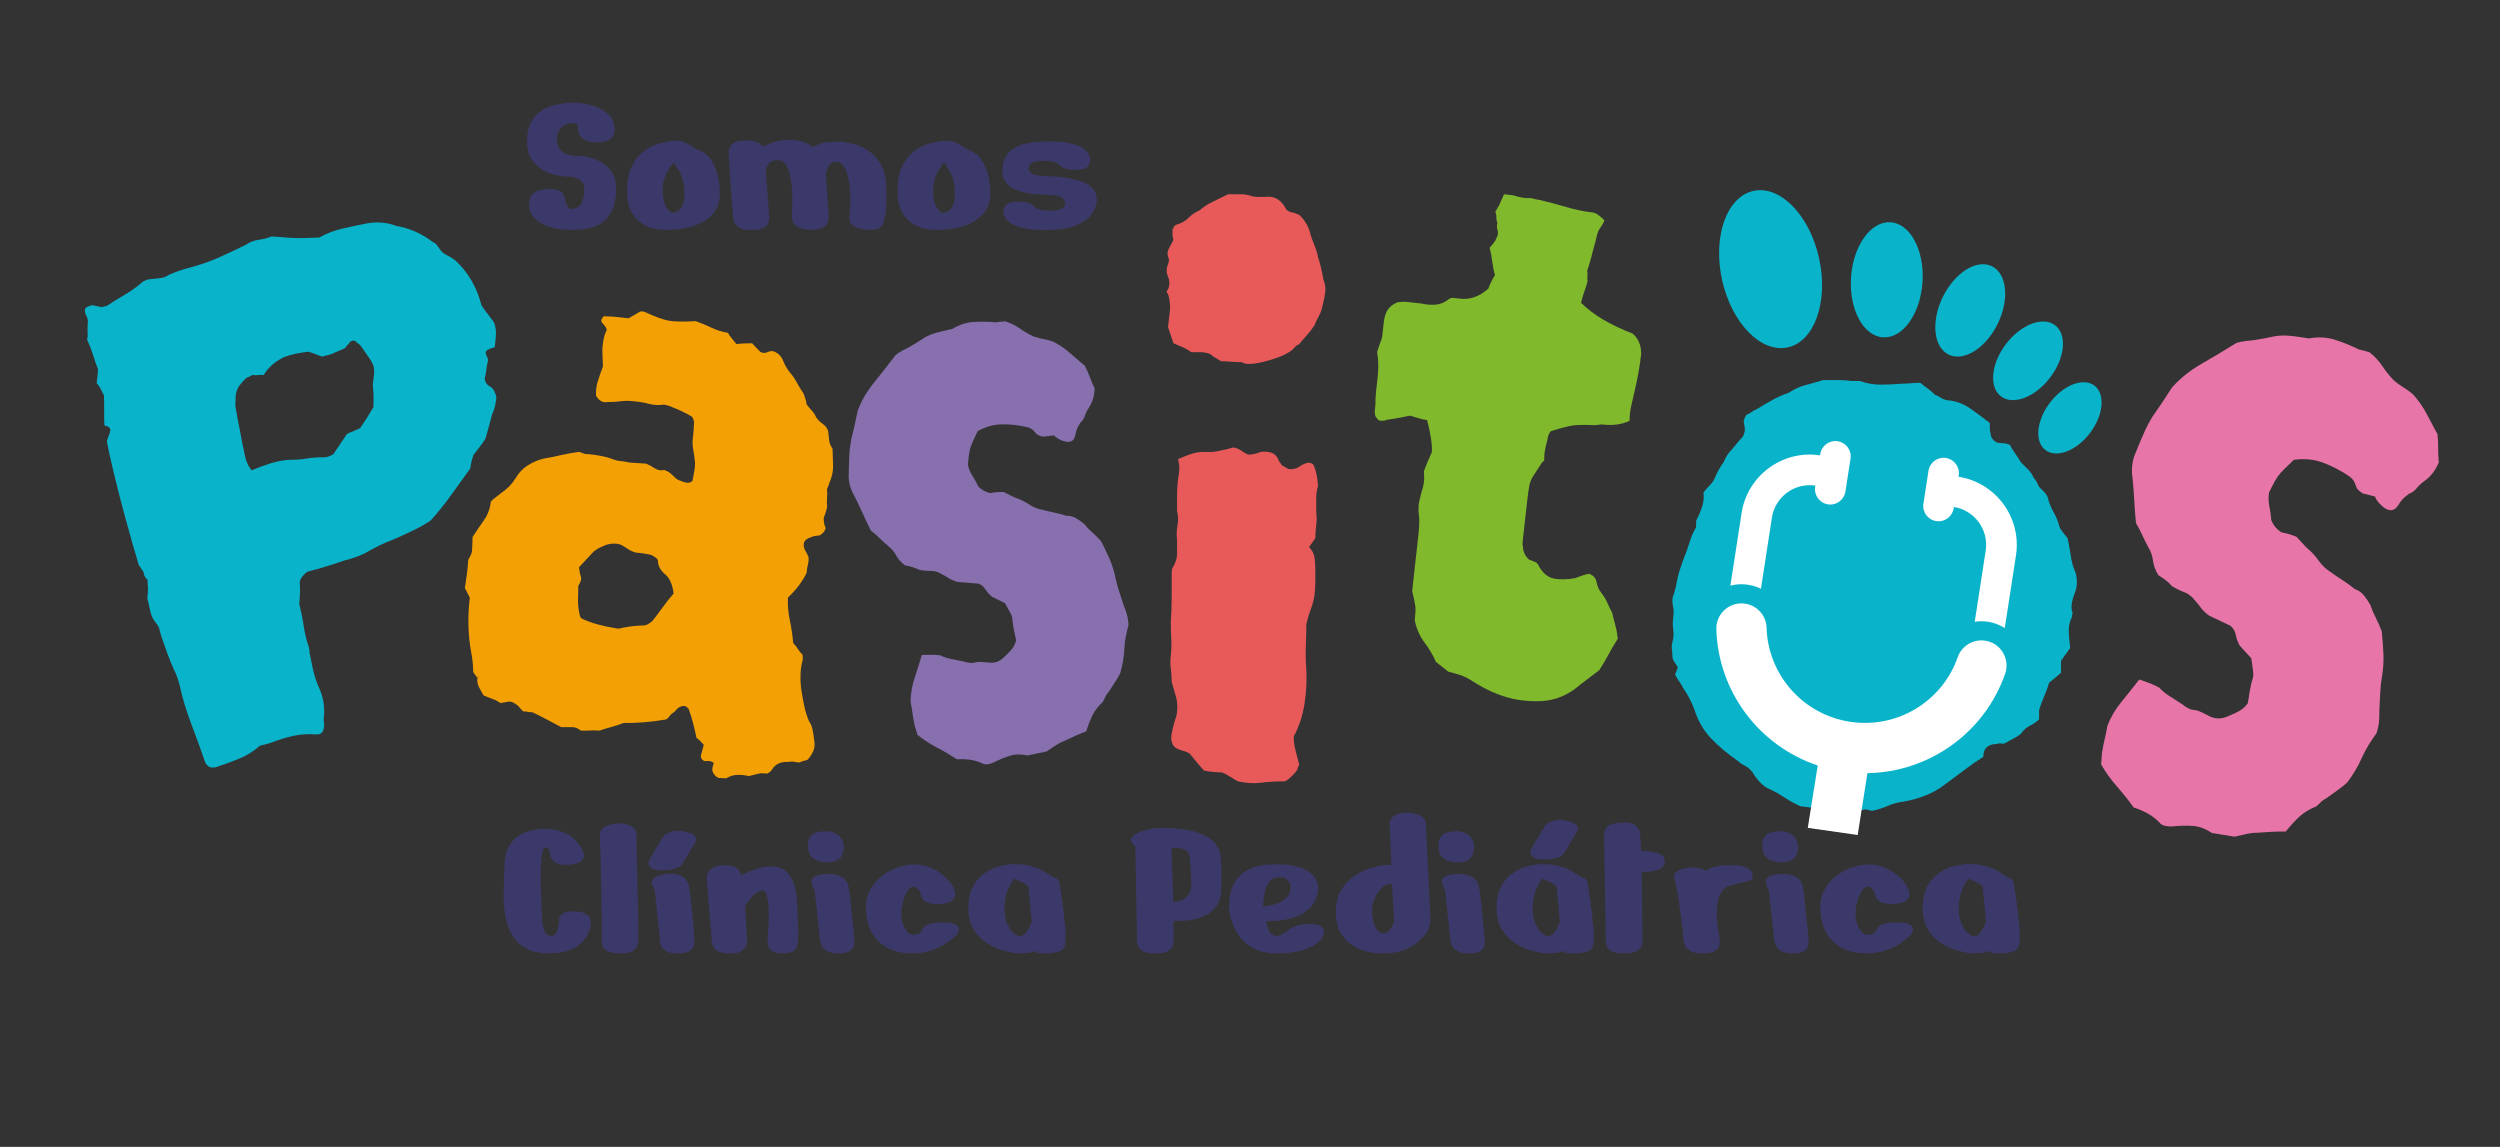 <svg xmlns="http://www.w3.org/2000/svg" xmlns:xlink="http://www.w3.org/1999/xlink" id="Capa_1" x="0px" y="0px" viewBox="0 0 595.66 273.26" style="enable-background:new 0 0 595.66 273.26;" xml:space="preserve"><rect x="0" y="0" width="595.66" height="273.26" fill="#333333" stroke="none"/><style type="text/css">	.st0{opacity:0.5;}	.st1{fill:#E15D3E;}	.st2{fill:#10A796;}	.st3{fill:#E775A8;}	.st4{fill:#E3A63D;}	.st5{fill:#83B9A0;}	.st6{fill:#6CC5E9;}	.st7{fill:#3B3969;}	.st8{fill:#09B3CA;}	.st9{fill:#F3A004;}	.st10{fill:#8770AD;}	.st11{fill:#E85A5A;}	.st12{fill:#81B92D;}	.st13{fill:#FFFFFF;}	.st14{opacity:0.4;fill:#09B3CA;}	.st15{clip-path:url(#SVGID_00000047030824291347052280000010526286949539221685_);}	.st16{clip-path:url(#SVGID_00000142891176642705151600000015565288675228914367_);}	.st17{clip-path:url(#SVGID_00000056422408975737389270000006480654318856884354_);}	.st18{clip-path:url(#SVGID_00000090292842776896127820000017628916758484951185_);}	.st19{clip-path:url(#SVGID_00000107551659815701608270000006119642140044970144_);}	.st20{clip-path:url(#SVGID_00000083788937750789559520000011825897719074121389_);}	.st21{clip-path:url(#SVGID_00000040576660963424043430000012340004979925465789_);}	.st22{clip-path:url(#SVGID_00000054953390180642356010000017123795959712660358_);}	.st23{clip-path:url(#SVGID_00000168103870077549986710000013677509474475541665_);}	.st24{clip-path:url(#SVGID_00000134961134776484599220000016809559816156189581_);}	.st25{clip-path:url(#SVGID_00000172399356155416471640000012359293268980884359_);}	.st26{clip-path:url(#SVGID_00000149340103355955651420000016460128908350710693_);}	.st27{clip-path:url(#SVGID_00000179636674248693694640000007153596183384813458_);}	.st28{clip-path:url(#SVGID_00000062160235803860006090000013605379204840711300_);}	.st29{clip-path:url(#SVGID_00000013154350151390055630000014858343667696168629_);}	.st30{clip-path:url(#SVGID_00000070116195215866557870000005168376539151824790_);}	.st31{clip-path:url(#SVGID_00000028322788621126664780000013330774691760667319_);}	.st32{clip-path:url(#SVGID_00000031208658015585973480000017147463935975078571_);}	.st33{clip-path:url(#SVGID_00000164485433230893743070000017191175075960438181_);}	.st34{clip-path:url(#SVGID_00000027588761940211696600000014735555179679469443_);}	.st35{clip-path:url(#SVGID_00000058549924562147144400000005210780564498438830_);}	.st36{clip-path:url(#SVGID_00000111168594636391140630000017734531753355393922_);}	.st37{clip-path:url(#SVGID_00000178918959387053604350000009028642689490985355_);}	.st38{clip-path:url(#SVGID_00000171721609844979702460000003821069347508278173_);}	.st39{opacity:0.3;clip-path:url(#SVGID_00000183239580119524265200000004643609989111442340_);fill:#09B3CA;}	.st40{opacity:0.3;clip-path:url(#SVGID_00000119086275154807115160000005532372644536189620_);fill:#09B3CA;}	.st41{opacity:0.3;clip-path:url(#SVGID_00000035512832476700791030000009124984571917171883_);fill:#09B3CA;}	.st42{opacity:0.3;clip-path:url(#SVGID_00000124119922587321265540000007847755141410002363_);fill:#09B3CA;}	.st43{opacity:0.3;clip-path:url(#SVGID_00000160154268804663809590000001572809206519130037_);fill:#09B3CA;}	.st44{opacity:0.3;clip-path:url(#SVGID_00000181772750962234812410000011794856330500635567_);fill:#09B3CA;}	.st45{opacity:0.3;fill:#09B3CA;}	.st46{opacity:0.3;clip-path:url(#SVGID_00000162350751330888308200000015010687777872232330_);fill:#09B3CA;}	.st47{opacity:0.3;clip-path:url(#SVGID_00000008836302967018578290000014488034265935955858_);fill:#09B3CA;}	.st48{opacity:0.4;clip-path:url(#SVGID_00000181777864498470026060000013698680605659924155_);fill:#09B3CA;}	.st49{opacity:0.4;clip-path:url(#SVGID_00000072239923186758261690000015148089292639991221_);fill:#09B3CA;}	.st50{opacity:0.4;clip-path:url(#SVGID_00000150084698626097252870000018242304263577680512_);fill:#09B3CA;}	.st51{opacity:0.3;clip-path:url(#SVGID_00000049927742157370145310000008105888328633670036_);fill:#09B3CA;}	.st52{opacity:0.3;clip-path:url(#SVGID_00000094608899389645882540000009081831433568831675_);fill:#09B3CA;}	.st53{opacity:0.3;clip-path:url(#SVGID_00000140717578179873970620000001627259890543873165_);fill:#09B3CA;}	.st54{opacity:0.5;clip-path:url(#SVGID_00000096047077115186705370000007360367349208010666_);fill:#09B3CA;}	.st55{opacity:0.5;fill:#09B3CA;}</style><g>	<g>		<g>			<g>				<path class="st7" d="M139.93,222.83c-0.34,0.65-0.87,1.31-1.57,1.98c-0.7,0.67-1.66,1.23-2.86,1.67     c-1.2,0.45-2.71,0.67-4.53,0.67c-2.2,0-3.99-0.34-5.38-1.03c-1.39-0.69-2.48-1.62-3.27-2.81c-0.79-1.18-1.36-2.51-1.7-3.97     c-0.34-1.46-0.54-2.98-0.59-4.56c-0.05-1.58-0.04-3.12,0.03-4.61c0.07-1.49,0.12-2.84,0.15-4.04c0.03-1.82,0.37-3.29,1-4.4     c0.63-1.12,1.42-1.97,2.37-2.58c0.94-0.6,1.93-1.02,2.96-1.26c1.03-0.24,1.96-0.38,2.78-0.41c1.68-0.1,3.38,0.19,5.1,0.88     c1.72,0.69,3.11,1.96,4.17,3.81c0.55,0.93,0.71,1.66,0.49,2.19c-0.22,0.53-0.62,0.92-1.18,1.16c-0.57,0.24-1.14,0.4-1.73,0.46     c-0.58,0.07-0.96,0.1-1.13,0.1c-1.1,0-1.93-0.15-2.5-0.46s-0.96-0.68-1.18-1.11c-0.22-0.43-0.33-0.82-0.33-1.16     c0-0.27-0.08-0.56-0.23-0.85c-0.15-0.29-0.34-0.49-0.57-0.59c-0.22-0.1-0.45,0.02-0.67,0.36c-0.22,0.34-0.4,1.01-0.54,2.01     c-0.1,0.79-0.16,1.83-0.18,3.12c-0.02,1.29-0.01,2.64,0.03,4.07c0.03,1.43,0.08,2.77,0.13,4.04c0.05,1.27,0.13,2.71,0.23,4.33     c0.17,1.03,0.4,1.8,0.7,2.32c0.29,0.51,0.73,0.79,1.31,0.82c0.45,0.03,0.8-0.11,1.06-0.44c0.26-0.33,0.45-0.7,0.57-1.13     c0.12-0.43,0.21-0.97,0.28-1.62c-0.03-0.55,0.03-1,0.21-1.37c0.17-0.36,0.53-0.67,1.08-0.93c0.55-0.26,1.39-0.37,2.52-0.33     c1.13,0.03,1.97,0.22,2.52,0.54c0.55,0.33,0.91,0.7,1.08,1.13c0.17,0.43,0.24,0.99,0.21,1.67     C140.55,221.41,140.27,222.18,139.93,222.83z"></path>				<path class="st7" d="M147.19,196.15c0.89,0.03,1.63,0.13,2.22,0.28c0.58,0.16,1.1,0.42,1.55,0.8c0.45,0.38,0.67,0.91,0.67,1.6     c0,0.45,0.02,1.36,0.05,2.73c0.03,1.37,0.07,3,0.1,4.87c0.03,1.87,0.08,3.79,0.13,5.77c0.05,1.98,0.09,3.82,0.13,5.54     c0.03,1.72,0.07,3.64,0.1,5.77c0,0.72-0.1,1.33-0.31,1.83c-0.21,0.5-0.6,0.93-1.18,1.29c-0.58,0.36-1.44,0.54-2.58,0.54     c-1.51,0-2.61-0.2-3.3-0.59c-0.69-0.39-1.11-0.84-1.26-1.34c-0.15-0.5-0.21-0.88-0.18-1.16c0.03-0.14,0.05-0.74,0.05-1.8     c0-1.06-0.01-2.4-0.03-4.02c-0.02-1.61-0.04-3.35-0.08-5.2c-0.03-1.85-0.07-3.68-0.1-5.49c-0.03-1.8-0.08-3.42-0.13-4.84     c-0.05-1.42-0.1-2.48-0.13-3.17c-0.07-0.96,0.16-1.68,0.7-2.16c0.53-0.48,1.15-0.8,1.85-0.95     C146.17,196.28,146.74,196.18,147.19,196.15z"></path>				<path class="st7" d="M155.48,206.99c-0.51-0.26-0.82-0.56-0.9-0.9c-0.09-0.34-0.03-0.77,0.18-1.29c0.58-1,1.07-1.83,1.47-2.5     c0.39-0.67,0.77-1.3,1.13-1.88c0.36-0.58,0.59-0.98,0.7-1.18c0.24-0.38,0.89-0.74,1.96-1.08c1.06-0.34,2.33-0.29,3.81,0.16     c1,0.28,1.6,0.6,1.83,0.98c0.22,0.38,0.23,0.84,0.03,1.39c-0.69,1.13-1.26,2.08-1.73,2.83c-0.46,0.76-0.88,1.46-1.26,2.11     c-0.38,0.62-0.94,1.05-1.67,1.29c-0.74,0.24-1.73,0.4-2.96,0.46C156.86,207.38,156,207.25,155.48,206.99z M158.65,226.56     c-0.64-0.39-1.05-0.86-1.24-1.39c-0.19-0.53-0.27-1.19-0.23-1.98c-0.14-1.37-0.27-2.58-0.39-3.61     c-0.12-1.03-0.23-2.08-0.33-3.14c-0.1-1.06-0.2-1.99-0.28-2.78c-0.09-0.79-0.15-1.27-0.18-1.44c-0.03-0.45-0.14-0.76-0.31-0.95     c-0.17-0.19-0.29-0.35-0.36-0.49c-0.03-0.1-0.04-0.33-0.03-0.7c0.02-0.36,0.3-0.73,0.85-1.11c0.55-0.38,1.56-0.64,3.04-0.77     c1.13-0.1,2.03-0.02,2.68,0.26c0.65,0.28,1.15,0.61,1.49,1c0.34,0.39,0.62,0.92,0.82,1.57c0.17,1.34,0.32,2.53,0.44,3.58     c0.12,1.05,0.24,2.16,0.36,3.35c0.12,1.18,0.22,2.33,0.31,3.43c0.09,1.1,0.15,1.99,0.18,2.68c0.03,0.86-0.15,1.51-0.54,1.96     c-0.4,0.45-0.85,0.75-1.37,0.9c-0.52,0.16-1.18,0.23-2.01,0.23C160.26,227.16,159.29,226.96,158.65,226.56z"></path>				<path class="st7" d="M174.08,227.16c-0.89,0-1.62-0.07-2.19-0.21c-0.57-0.14-1.07-0.41-1.52-0.82c-0.45-0.41-0.7-1.01-0.77-1.8     c-0.03-0.65-0.1-1.58-0.21-2.78c-0.1-1.2-0.22-2.52-0.34-3.94c-0.12-1.42-0.23-2.78-0.33-4.07c-0.1-1.29-0.22-2.76-0.36-4.4     c0.07-0.58,0.21-1.06,0.44-1.44c0.22-0.38,0.62-0.72,1.18-1.03c0.57-0.31,1.37-0.48,2.4-0.52c1.03-0.03,1.84,0.07,2.42,0.31     c0.58,0.24,1,0.52,1.26,0.85c0.26,0.33,0.44,0.75,0.54,1.26c1.27-0.65,2.41-1.15,3.43-1.49c1.01-0.34,2.09-0.55,3.22-0.62     c0.17,0,0.51,0,1,0c0.5,0,1.05,0.11,1.65,0.33c0.6,0.22,1.2,0.64,1.8,1.26c0.6,0.62,1.11,1.52,1.52,2.7     c0.41,1.18,0.65,2.74,0.72,4.66c0.1,2.4,0.18,4.38,0.23,5.92c0.05,1.55,0,2.74-0.15,3.58c-0.16,0.84-0.5,1.43-1.03,1.75     c-0.53,0.33-1.37,0.49-2.5,0.49c-1.1,0-1.91-0.15-2.42-0.46c-0.51-0.31-0.84-0.68-0.98-1.11c-0.14-0.43-0.21-0.82-0.21-1.16     c0-0.21,0.03-0.76,0.1-1.67c0.07-0.91,0.12-1.96,0.15-3.14c0.03-1.18,0.03-2.35-0.03-3.5c-0.05-1.15-0.19-2.09-0.41-2.83     c-0.22-0.74-0.58-1.09-1.06-1.06c-0.58,0.03-1.13,0.25-1.62,0.64c-0.5,0.39-0.94,0.84-1.31,1.34c-0.38,0.5-0.77,1.11-1.18,1.83     l0.51,7.78c0,0.69-0.1,1.25-0.31,1.67c-0.21,0.43-0.59,0.82-1.16,1.16C176.01,226.99,175.18,227.16,174.08,227.16z"></path>				<path class="st7" d="M194.91,205.14c-0.6-0.19-1.14-0.54-1.62-1.06c-0.48-0.51-0.74-1.29-0.77-2.32     c-0.03-1.03,0.12-1.79,0.46-2.29c0.34-0.5,0.77-0.84,1.29-1.03c0.51-0.19,1.01-0.29,1.49-0.31c0.48-0.02,0.82-0.04,1.03-0.08     c0.21-0.03,0.55-0.01,1.03,0.08c0.48,0.09,0.98,0.28,1.49,0.57c0.51,0.29,0.94,0.72,1.29,1.29c0.34,0.57,0.48,1.31,0.41,2.24     c-0.07,0.89-0.3,1.57-0.7,2.03c-0.4,0.46-0.84,0.77-1.34,0.93c-0.5,0.15-1.11,0.25-1.83,0.28     C196.26,205.44,195.51,205.33,194.91,205.14z M194.12,212.22c-0.31-0.72-0.5-1.15-0.57-1.29c-0.03-0.1-0.1-0.32-0.18-0.64     c-0.09-0.33,0-0.68,0.26-1.06c0.26-0.38,0.83-0.65,1.73-0.82c0.93-0.17,1.89-0.22,2.88-0.15c1,0.07,1.88,0.37,2.65,0.9     c0.77,0.53,1.24,1.45,1.42,2.76c0.14,0.96,0.27,2.1,0.41,3.43c0.14,1.32,0.27,2.61,0.39,3.86c0.12,1.25,0.27,2.72,0.44,4.4     c0.07,0.72,0.03,1.31-0.1,1.78c-0.14,0.46-0.47,0.88-1,1.24c-0.53,0.36-1.38,0.54-2.55,0.54s-2.06-0.16-2.68-0.49     c-0.62-0.33-1.06-0.7-1.31-1.11c-0.26-0.41-0.44-0.94-0.54-1.6L194.12,212.22z"></path>				<path class="st7" d="M223.68,215.41c-1.34,0-2.31-0.16-2.91-0.49c-0.6-0.33-0.98-0.66-1.13-1c-0.15-0.34-0.23-0.57-0.23-0.67     c0-0.1-0.06-0.31-0.18-0.62c-0.12-0.31-0.32-0.61-0.59-0.9c-0.28-0.29-0.64-0.44-1.08-0.44c-0.45-0.03-0.88,0.28-1.29,0.93     c-0.41,0.65-0.76,1.43-1.03,2.34c-0.28,0.91-0.45,1.78-0.51,2.6c-0.03,0.82,0.06,1.67,0.28,2.52c0.22,0.86,0.56,1.57,1,2.14     c0.45,0.57,0.98,0.87,1.6,0.9c0.93,0.03,1.6-0.27,2.01-0.93c0.14-0.45,0.37-0.81,0.7-1.08c0.33-0.27,0.85-0.51,1.57-0.7     c0.72-0.19,1.75-0.27,3.09-0.23c1.34,0.03,2.25,0.21,2.73,0.51c0.48,0.31,0.73,0.65,0.75,1.03c0.02,0.38-0.15,0.84-0.49,1.39     c-0.96,0.89-1.9,1.63-2.81,2.21c-0.91,0.58-2.02,1.1-3.32,1.55c-1.31,0.45-2.8,0.67-4.48,0.67c-3.33,0-5.97-0.91-7.91-2.73     c-1.94-1.82-2.98-4.4-3.12-7.73c-0.07-1.65,0.22-3.12,0.88-4.43c0.65-1.31,1.53-2.41,2.63-3.32c1.1-0.91,2.32-1.61,3.66-2.11     c1.34-0.5,2.64-0.78,3.92-0.85c1.3-0.07,2.54,0.11,3.71,0.54c1.17,0.43,2.22,1,3.17,1.73c0.94,0.72,1.71,1.48,2.29,2.27     c0.58,0.79,0.91,1.53,0.98,2.21c0.07,0.65-0.08,1.17-0.44,1.55c-0.36,0.38-0.81,0.64-1.34,0.8c-0.53,0.15-1,0.25-1.42,0.28     C223.94,215.4,223.72,215.41,223.68,215.41z"></path>				<path class="st7" d="M245.52,206.32c1.2,0.33,2.2,0.71,2.99,1.16c0.79,0.45,1.41,0.84,1.85,1.18c0.45,0.34,0.77,0.51,0.98,0.51     c0.38,0.03,0.74,0.38,1.08,1.03c0.21,1.37,0.39,2.59,0.54,3.66c0.16,1.07,0.3,2.18,0.44,3.35c0.14,1.17,0.26,2.27,0.36,3.3     c0.1,1.03,0.15,1.84,0.15,2.42c0,0.96-0.06,1.73-0.18,2.32c-0.12,0.58-0.47,1.02-1.06,1.31c-0.58,0.29-1.55,0.49-2.88,0.59     c-1,0.07-1.72,0.05-2.16-0.05c-0.45-0.1-0.77-0.29-0.98-0.57c-0.31,0.24-0.82,0.4-1.52,0.49c-0.7,0.09-1.67,0.13-2.91,0.13     c-1.58-0.24-2.94-0.56-4.09-0.95c-1.15-0.39-2.3-1-3.45-1.8c-1.15-0.81-2.1-1.89-2.86-3.25c-0.76-1.36-1.12-3.05-1.08-5.07     c0.03-2.03,0.41-3.68,1.13-4.97c0.72-1.29,1.6-2.29,2.63-3.01c1.03-0.72,2.05-1.24,3.07-1.55c1.01-0.31,2.21-0.53,3.58-0.67     C242.86,205.85,244.32,206,245.52,206.32z M245.01,211.19c-0.17-0.24-0.54-0.51-1.11-0.8c-0.57-0.29-1.1-0.54-1.6-0.75     c-0.5-0.21-0.75-0.27-0.75-0.21c0,0.03-0.18,0.32-0.54,0.85c-0.36,0.53-0.72,1.31-1.08,2.32c-0.36,1.01-0.56,2.22-0.59,3.63     c-0.03,1.41,0.16,2.63,0.57,3.66c0.41,1.03,0.92,1.82,1.52,2.37c0.6,0.55,1.16,0.82,1.67,0.82c0.38,0,0.74-0.18,1.08-0.54     c0.34-0.36,0.64-0.77,0.88-1.24c0.24-0.46,0.5-1.04,0.77-1.73L245.01,211.19z"></path>				<path class="st7" d="M272.21,226.56c-0.58-0.39-1.01-0.97-1.29-1.73c-0.03-1.68-0.06-3.21-0.08-4.58     c-0.02-1.37-0.04-2.88-0.08-4.53c-0.03-1.65-0.06-3.3-0.08-4.95c-0.02-1.65-0.04-3.16-0.08-4.53c-0.03-1.37-0.07-2.9-0.1-4.58     c-0.03,0-0.21-0.17-0.54-0.51c-0.33-0.34-0.51-0.7-0.54-1.08c0-0.27,0.33-0.67,0.98-1.18c0.65-0.52,1.76-0.95,3.32-1.31     c1.56-0.36,3.72-0.42,6.46-0.18c2.47,0.21,4.42,0.61,5.85,1.21c1.42,0.6,2.46,1.24,3.12,1.91c0.65,0.67,1.15,1.5,1.49,2.5     c0.1,0.21,0.18,0.58,0.23,1.11c0.05,0.53,0.09,1.4,0.13,2.6c0.03,1.2,0.03,2.88,0,5.05c-0.03,1.75-0.44,3.14-1.21,4.17     c-0.77,1.03-1.73,1.79-2.86,2.29c-1.13,0.5-2.26,0.82-3.37,0.98c-1.12,0.15-2.43,0.22-3.94,0.18c0.03,1.48,0.03,3.07,0,4.79     c0,0.86-0.23,1.5-0.7,1.93c-0.46,0.43-1,0.71-1.6,0.85c-0.6,0.14-1.37,0.21-2.29,0.21     C273.73,227.16,272.79,226.96,272.21,226.56z M279.11,202.17l0.46,12.78c0.89-0.1,1.63-0.29,2.22-0.57     c0.58-0.27,1.09-0.75,1.52-1.42c0.43-0.67,0.61-1.62,0.54-2.86c-0.07-1.65-0.14-2.88-0.21-3.71c-0.07-0.82-0.12-1.49-0.15-2.01     c-0.1-0.58-0.28-1.05-0.52-1.39c-0.24-0.34-0.66-0.61-1.26-0.8C281.11,202.01,280.24,202,279.11,202.17z"></path>				<path class="st7" d="M314.08,211.6c-0.1,1.72-0.58,3.1-1.44,4.15c-0.86,1.05-1.9,1.84-3.12,2.37c-1.22,0.53-2.43,0.89-3.63,1.08     c-1.2,0.19-2.61,0.28-4.22,0.28c0.21,1.2,0.5,2.06,0.88,2.58s0.8,0.81,1.26,0.88c0.46,0.07,0.9,0.03,1.31-0.13     c0.41-0.15,0.88-0.44,1.39-0.85c0.76-0.62,1.54-1.07,2.34-1.37c0.81-0.29,1.83-0.44,3.07-0.44c1.41,0,2.36,0.18,2.86,0.54     c0.5,0.36,0.74,0.77,0.72,1.24c-0.02,0.46-0.22,1.06-0.59,1.78c-0.58,0.65-1.25,1.2-2.01,1.65c-0.76,0.45-1.8,0.85-3.14,1.21     s-3.06,0.56-5.15,0.59c-2.03,0.03-3.73-0.24-5.1-0.82s-2.51-1.35-3.4-2.29c-0.89-0.94-1.57-1.94-2.03-2.99     c-0.46-1.05-0.79-2.03-0.98-2.94c-0.19-0.91-0.28-1.62-0.28-2.14c0-0.51,0.04-1.18,0.13-2.01c0.09-0.82,0.31-1.69,0.67-2.6     c0.36-0.91,0.92-1.78,1.67-2.6c0.75-0.82,1.79-1.49,3.12-2.01c1.32-0.51,3.01-0.79,5.07-0.82c2.58-0.03,4.58,0.19,6.03,0.67     c1.44,0.48,2.49,1.06,3.14,1.75c0.65,0.69,1.06,1.34,1.21,1.96C314.01,210.93,314.08,211.36,314.08,211.6z M305.64,214.59     c1.03-0.72,1.63-1.53,1.8-2.42c0.17-0.89,0.01-1.66-0.49-2.29c-0.5-0.64-1.25-0.92-2.24-0.85c-1,0.03-1.75,0.4-2.27,1.11     c-0.51,0.7-0.88,1.51-1.08,2.42c-0.21,0.91-0.34,2.04-0.41,3.37C303.04,215.76,304.61,215.31,305.64,214.59z"></path>				<path class="st7" d="M335.31,193.57c0.86,0.1,1.56,0.23,2.11,0.39c0.55,0.15,1.06,0.39,1.52,0.72s0.71,0.78,0.75,1.37     c0.03,0.38,0.09,1.19,0.15,2.45c0.07,1.25,0.15,2.74,0.23,4.46c0.09,1.72,0.17,3.49,0.26,5.33c0.09,1.84,0.16,3.55,0.23,5.15     c0.07,1.6,0.16,3.39,0.26,5.38c-0.03,0.82-0.15,1.55-0.33,2.16c-0.19,0.62-0.52,1.22-1,1.8c-1.03,1.27-2.34,2.32-3.91,3.14     c-1.58,0.82-3.74,1.24-6.49,1.24c-1.82,0-3.56-0.34-5.23-1.03c-1.67-0.69-3.02-1.78-4.07-3.27c-1.05-1.49-1.55-3.44-1.52-5.85     c0.03-1.82,0.44-3.42,1.21-4.79c0.77-1.37,1.79-2.52,3.07-3.43c1.27-0.91,2.69-1.59,4.25-2.03c1.56-0.45,3.13-0.67,4.71-0.67     l-0.36-8.91c-0.14-0.65-0.13-1.2,0.03-1.65c0.15-0.45,0.54-0.86,1.16-1.24C332.94,193.92,333.93,193.67,335.31,193.57z      M331.65,210.57c-0.79-0.07-1.54,0.22-2.27,0.88c-0.72,0.65-1.31,1.49-1.78,2.5c-0.46,1.01-0.7,2.02-0.7,3.01     c0,1.48,0.25,2.75,0.75,3.81c0.5,1.06,1.16,1.6,1.98,1.6c0.55,0,1.01-0.22,1.39-0.67c0.38-0.45,0.77-1.13,1.18-2.06     L331.65,210.57z"></path>				<path class="st7" d="M345.12,205.14c-0.6-0.19-1.14-0.54-1.62-1.06c-0.48-0.51-0.74-1.29-0.77-2.32     c-0.03-1.03,0.12-1.79,0.46-2.29c0.34-0.5,0.77-0.84,1.29-1.03c0.51-0.19,1.01-0.29,1.49-0.31c0.48-0.02,0.82-0.04,1.03-0.08     c0.21-0.03,0.55-0.01,1.03,0.08c0.48,0.09,0.98,0.28,1.49,0.57c0.51,0.29,0.94,0.72,1.29,1.29c0.34,0.57,0.48,1.31,0.41,2.24     c-0.07,0.89-0.3,1.57-0.7,2.03c-0.4,0.46-0.84,0.77-1.34,0.93c-0.5,0.15-1.11,0.25-1.83,0.28     C346.47,205.44,345.72,205.33,345.12,205.14z M344.32,212.22c-0.31-0.72-0.5-1.15-0.57-1.29c-0.03-0.1-0.1-0.32-0.18-0.64     c-0.09-0.33,0-0.68,0.26-1.06c0.26-0.38,0.83-0.65,1.73-0.82c0.93-0.17,1.89-0.22,2.88-0.15c1,0.07,1.88,0.37,2.65,0.9     c0.77,0.53,1.24,1.45,1.42,2.76c0.14,0.96,0.27,2.1,0.41,3.43c0.14,1.32,0.27,2.61,0.39,3.86c0.12,1.25,0.27,2.72,0.44,4.4     c0.07,0.72,0.03,1.31-0.1,1.78c-0.14,0.46-0.47,0.88-1,1.24c-0.53,0.36-1.38,0.54-2.55,0.54c-1.17,0-2.06-0.16-2.68-0.49     c-0.62-0.33-1.06-0.7-1.31-1.11c-0.26-0.41-0.44-0.94-0.54-1.6L344.32,212.22z"></path>				<path class="st7" d="M371.36,206.32c1.2,0.33,2.2,0.71,2.99,1.16c0.79,0.45,1.41,0.84,1.85,1.18c0.45,0.34,0.77,0.51,0.98,0.51     c0.38,0.03,0.74,0.38,1.08,1.03c0.21,1.37,0.39,2.59,0.54,3.66c0.16,1.07,0.3,2.18,0.44,3.35c0.14,1.17,0.26,2.27,0.36,3.3     c0.1,1.03,0.15,1.84,0.15,2.42c0,0.96-0.06,1.73-0.18,2.32c-0.12,0.58-0.47,1.02-1.06,1.31c-0.58,0.29-1.55,0.49-2.88,0.59     c-1,0.07-1.72,0.05-2.16-0.05c-0.45-0.1-0.77-0.29-0.98-0.57c-0.31,0.24-0.82,0.4-1.52,0.49c-0.7,0.09-1.67,0.13-2.91,0.13     c-1.58-0.24-2.94-0.56-4.09-0.95c-1.15-0.39-2.3-1-3.45-1.8c-1.15-0.81-2.1-1.89-2.86-3.25c-0.76-1.36-1.12-3.05-1.08-5.07     c0.03-2.03,0.41-3.68,1.13-4.97c0.72-1.29,1.6-2.29,2.63-3.01c1.03-0.72,2.05-1.24,3.07-1.55c1.01-0.31,2.21-0.53,3.58-0.67     C368.7,205.85,370.16,206,371.36,206.32z M365.59,204.41c-0.51-0.26-0.82-0.56-0.9-0.9c-0.09-0.34-0.03-0.77,0.18-1.29     c0.58-1,1.07-1.83,1.47-2.5c0.39-0.67,0.77-1.3,1.13-1.88c0.36-0.58,0.59-0.98,0.7-1.18c0.24-0.38,0.89-0.74,1.96-1.08     c1.06-0.34,2.33-0.29,3.81,0.15c1,0.28,1.6,0.6,1.83,0.98c0.22,0.38,0.23,0.84,0.03,1.39c-0.69,1.13-1.26,2.08-1.73,2.83     c-0.46,0.76-0.88,1.46-1.26,2.11c-0.38,0.62-0.94,1.05-1.67,1.29c-0.74,0.24-1.73,0.39-2.96,0.46     C366.97,204.8,366.11,204.67,365.59,204.41z M370.85,211.19c-0.17-0.24-0.54-0.51-1.11-0.8c-0.57-0.29-1.1-0.54-1.6-0.75     c-0.5-0.21-0.75-0.27-0.75-0.21c0,0.03-0.18,0.32-0.54,0.85c-0.36,0.53-0.72,1.31-1.08,2.32c-0.36,1.01-0.56,2.22-0.59,3.63     c-0.03,1.41,0.16,2.63,0.57,3.66c0.41,1.03,0.92,1.82,1.52,2.37c0.6,0.55,1.16,0.82,1.67,0.82c0.38,0,0.74-0.18,1.08-0.54     c0.34-0.36,0.64-0.77,0.88-1.24c0.24-0.46,0.5-1.04,0.77-1.73L370.85,211.19z"></path>				<path class="st7" d="M382.18,199.03c-0.03-0.86,0.22-1.55,0.77-2.09s1.77-0.85,3.66-0.95c1.27-0.07,2.2,0.09,2.78,0.46     c0.58,0.38,1.03,0.96,1.34,1.75l0.31,4.58c1.13,0,2.07,0.06,2.81,0.18c0.74,0.12,1.39,0.35,1.96,0.7     c0.57,0.34,0.85,0.88,0.85,1.6c0,0.72-0.28,1.25-0.82,1.6c-0.55,0.34-1.18,0.58-1.91,0.7c-0.72,0.12-1.65,0.18-2.78,0.18     c0.03,1.55,0.05,2.93,0.05,4.15c0,1.22,0.02,2.52,0.05,3.89c0.03,1.37,0.05,2.69,0.05,3.94s0.01,2.3,0.03,3.14     c0.02,0.84,0.03,1.33,0.03,1.47c0,0.24-0.08,0.58-0.23,1.03c-0.15,0.45-0.55,0.86-1.18,1.24c-0.64,0.38-1.67,0.57-3.12,0.57     c-1.06,0-1.89-0.13-2.47-0.39c-0.58-0.26-1-0.55-1.26-0.88c-0.26-0.33-0.42-0.75-0.49-1.26L382.18,199.03z"></path>				<path class="st7" d="M400.93,221.7c-0.1-0.93-0.23-1.98-0.39-3.17c-0.15-1.18-0.32-2.37-0.49-3.55     c-0.17-1.18-0.35-2.25-0.54-3.19c-0.19-0.94-0.35-1.62-0.49-2.03c-0.34-1.03-0.15-1.76,0.59-2.19c0.74-0.43,1.78-0.71,3.12-0.85     c1.34-0.14,2.61,0.12,3.81,0.77c0.52-0.51,1.37-0.88,2.55-1.08c1.18-0.21,2.43-0.29,3.73-0.26c1.68,0.03,2.9,0.29,3.66,0.77     c0.76,0.48,1.13,1,1.13,1.55c0,0.41-0.05,0.72-0.15,0.93c-0.1,0.21-0.51,0.4-1.21,0.59c-0.7,0.19-1.97,0.51-3.79,0.95     c-1.06,0.24-1.85,0.82-2.37,1.73c-0.52,0.91-0.83,1.96-0.95,3.14c-0.12,1.18-0.13,2.35-0.03,3.5c0.1,1.15,0.22,2.11,0.36,2.88     c0.14,0.77,0.21,1.19,0.21,1.26c0,0.07,0.03,0.3,0.08,0.7c0.05,0.4,0,0.82-0.15,1.29c-0.15,0.46-0.52,0.87-1.11,1.21     c-0.58,0.34-1.51,0.51-2.78,0.51c-1.27,0-2.23-0.18-2.88-0.54c-0.65-0.36-1.1-0.76-1.34-1.21c-0.24-0.45-0.38-1.03-0.41-1.75     C401.08,223.28,401.03,222.62,400.93,221.7z"></path>				<path class="st7" d="M422.28,205.14c-0.6-0.19-1.14-0.54-1.62-1.06c-0.48-0.51-0.74-1.29-0.77-2.32     c-0.03-1.03,0.12-1.79,0.46-2.29c0.34-0.5,0.77-0.84,1.29-1.03c0.51-0.19,1.01-0.29,1.49-0.31c0.48-0.02,0.82-0.04,1.03-0.08     c0.21-0.03,0.55-0.01,1.03,0.08c0.48,0.09,0.98,0.28,1.49,0.57c0.51,0.29,0.94,0.72,1.29,1.29c0.34,0.57,0.48,1.31,0.41,2.24     c-0.07,0.89-0.3,1.57-0.7,2.03c-0.4,0.46-0.84,0.77-1.34,0.93c-0.5,0.15-1.11,0.25-1.83,0.28     C423.63,205.44,422.88,205.33,422.28,205.14z M421.48,212.22c-0.31-0.72-0.5-1.15-0.57-1.29c-0.03-0.1-0.1-0.32-0.18-0.64     c-0.09-0.33,0-0.68,0.26-1.06c0.26-0.38,0.83-0.65,1.73-0.82c0.93-0.17,1.89-0.22,2.88-0.15c1,0.07,1.88,0.37,2.65,0.9     c0.77,0.53,1.24,1.45,1.42,2.76c0.14,0.96,0.27,2.1,0.41,3.43c0.14,1.32,0.27,2.61,0.39,3.86c0.12,1.25,0.27,2.72,0.44,4.4     c0.07,0.72,0.03,1.31-0.1,1.78c-0.14,0.46-0.47,0.88-1,1.24c-0.53,0.36-1.38,0.54-2.55,0.54s-2.06-0.16-2.68-0.49     c-0.62-0.33-1.06-0.7-1.31-1.11c-0.26-0.41-0.44-0.94-0.54-1.6L421.48,212.22z"></path>				<path class="st7" d="M451.05,215.41c-1.34,0-2.31-0.16-2.91-0.49c-0.6-0.33-0.98-0.66-1.13-1c-0.15-0.34-0.23-0.57-0.23-0.67     c0-0.1-0.06-0.31-0.18-0.62c-0.12-0.31-0.32-0.61-0.59-0.9c-0.28-0.29-0.64-0.44-1.08-0.44c-0.45-0.03-0.88,0.28-1.29,0.93     c-0.41,0.65-0.76,1.43-1.03,2.34c-0.28,0.91-0.45,1.78-0.51,2.6c-0.03,0.82,0.06,1.67,0.28,2.52c0.22,0.86,0.56,1.57,1,2.14     c0.45,0.57,0.98,0.87,1.6,0.9c0.93,0.03,1.6-0.27,2.01-0.93c0.14-0.45,0.37-0.81,0.7-1.08c0.33-0.27,0.85-0.51,1.57-0.7     c0.72-0.19,1.75-0.27,3.09-0.23c1.34,0.03,2.25,0.21,2.73,0.51c0.48,0.31,0.73,0.65,0.75,1.03c0.02,0.38-0.15,0.84-0.49,1.39     c-0.96,0.89-1.9,1.63-2.81,2.21c-0.91,0.58-2.02,1.1-3.32,1.55c-1.31,0.45-2.8,0.67-4.48,0.67c-3.33,0-5.97-0.91-7.91-2.73     c-1.94-1.82-2.98-4.4-3.12-7.73c-0.07-1.65,0.22-3.12,0.88-4.43c0.65-1.31,1.53-2.41,2.63-3.32c1.1-0.91,2.32-1.61,3.66-2.11     c1.34-0.5,2.64-0.78,3.92-0.85c1.3-0.07,2.54,0.11,3.71,0.54c1.17,0.43,2.22,1,3.17,1.73c0.94,0.72,1.71,1.48,2.29,2.27     c0.58,0.79,0.91,1.53,0.98,2.21c0.07,0.65-0.08,1.17-0.44,1.55c-0.36,0.38-0.81,0.64-1.34,0.8c-0.53,0.15-1,0.25-1.42,0.28     C451.31,215.4,451.08,215.41,451.05,215.41z"></path>				<path class="st7" d="M472.89,206.32c1.2,0.33,2.2,0.71,2.99,1.16c0.79,0.45,1.41,0.84,1.85,1.18c0.45,0.34,0.77,0.51,0.98,0.51     c0.38,0.03,0.74,0.38,1.08,1.03c0.21,1.37,0.39,2.59,0.54,3.66c0.16,1.07,0.3,2.18,0.44,3.35c0.14,1.17,0.26,2.27,0.36,3.3     c0.1,1.03,0.15,1.84,0.15,2.42c0,0.96-0.06,1.73-0.18,2.32c-0.12,0.58-0.47,1.02-1.06,1.31c-0.58,0.29-1.55,0.49-2.88,0.59     c-1,0.07-1.72,0.05-2.16-0.05c-0.45-0.1-0.77-0.29-0.98-0.57c-0.31,0.24-0.82,0.4-1.52,0.49c-0.7,0.09-1.67,0.13-2.91,0.13     c-1.58-0.24-2.94-0.56-4.09-0.95c-1.15-0.39-2.3-1-3.45-1.8c-1.15-0.81-2.1-1.89-2.86-3.25c-0.76-1.36-1.12-3.05-1.08-5.07     c0.03-2.03,0.41-3.68,1.13-4.97c0.72-1.29,1.6-2.29,2.63-3.01c1.03-0.72,2.05-1.24,3.07-1.55c1.01-0.31,2.21-0.53,3.58-0.67     C470.23,205.85,471.69,206,472.89,206.32z M472.38,211.19c-0.17-0.24-0.54-0.51-1.11-0.8c-0.57-0.29-1.1-0.54-1.6-0.75     c-0.5-0.21-0.75-0.27-0.75-0.21c0,0.03-0.18,0.32-0.54,0.85c-0.36,0.53-0.72,1.31-1.08,2.32c-0.36,1.01-0.56,2.22-0.59,3.63     c-0.03,1.41,0.16,2.63,0.57,3.66c0.41,1.03,0.92,1.82,1.52,2.37c0.6,0.55,1.16,0.82,1.67,0.82c0.38,0,0.74-0.18,1.08-0.54     c0.34-0.36,0.64-0.77,0.88-1.24c0.24-0.46,0.5-1.04,0.77-1.73L472.38,211.19z"></path>			</g>			<g>				<path class="st8" d="M117.68,76.78c0.38,0.97,0.54,1.96,0.48,2.97c-0.06,1.02-0.16,2.01-0.3,2.98     c-0.73,0.19-1.33,0.41-1.78,0.66c-0.42,0.38-0.46,0.85-0.12,1.43c0.35,0.58,0.4,1.16,0.16,1.76c-0.12,0.56-0.21,1.19-0.3,1.87     c-0.08,0.69-0.2,1.25-0.34,1.69c0.1,0.91,0.5,1.54,1.17,1.89c0.68,0.36,1.11,0.91,1.31,1.66c0.25,0.47,0.34,0.94,0.27,1.43     c-0.07,0.48-0.16,1.01-0.28,1.57c-0.12,0.56-0.28,1.07-0.48,1.52c-0.21,0.45-0.37,0.96-0.48,1.52c-0.2,0.72-0.42,1.51-0.65,2.37     c-0.24,0.86-0.45,1.65-0.66,2.37c-0.36,0.63-0.81,1.28-1.35,1.95c-0.54,0.67-1.05,1.34-1.53,1.99     c-0.15,0.44-0.29,0.91-0.42,1.41c-0.13,0.5-0.24,1.09-0.32,1.78c-1.53,2.13-3.06,4.25-4.59,6.38c-1.53,2.13-3.15,4.14-4.87,6.05     c-1.33,0.88-2.75,1.68-4.25,2.4c-1.5,0.72-3.01,1.41-4.53,2.07c-1.19,0.44-2.36,0.94-3.51,1.51c-1.15,0.57-2.35,1.21-3.59,1.93     c-0.7,0.31-1.41,0.6-2.12,0.85c-0.71,0.25-1.56,0.5-2.53,0.75c-1.55,0.54-3.08,1.03-4.58,1.49c-1.51,0.46-2.93,0.85-4.27,1.2     c-1.3,1-1.9,1.96-1.79,2.86c0.07,0.78,0.08,1.58,0.03,2.39c-0.05,0.81-0.1,1.62-0.15,2.44c0.42,1.62,0.76,3.33,1.03,5.12     c0.27,1.8,0.67,3.49,1.22,5.08c0.16,0.62,0.21,1.08,0.16,1.36c0.19,0.75,0.36,1.54,0.51,2.36c0.15,0.83,0.32,1.61,0.51,2.36     s0.41,1.46,0.65,2.13c0.24,0.67,0.5,1.3,0.78,1.89c0.98,2.28,1.29,4.73,0.92,7.35c0.16,0.62,0.18,1.22,0.07,1.78     c-0.11,1.09-0.68,1.64-1.72,1.64c-1.99-0.16-3.87-0.03-5.65,0.36c-1.78,0.39-3.62,0.97-5.5,1.72l-2.37,0.61     c-1.48,1.31-3.1,2.33-4.86,3.05c-1.76,0.72-3.6,1.4-5.52,2.03c-1.1,0.28-1.86,0.08-2.3-0.61c-0.15-0.09-0.25-0.2-0.28-0.33     c-1.05-3.05-2.18-6.16-3.38-9.31s-2.15-6.3-2.83-9.45c-0.16-0.62-0.35-1.24-0.58-1.85c-0.22-0.61-0.46-1.14-0.71-1.61     c-0.6-1.31-1.14-2.66-1.64-4.07c-0.49-1.4-0.98-2.77-1.45-4.12c-0.13-0.5-0.26-1-0.39-1.5c-0.13-0.5-0.38-0.97-0.75-1.4     c-0.75-0.87-1.23-1.88-1.46-3.02c-0.23-1.14-0.46-2.14-0.68-3.02c0.14-0.97,0.2-1.75,0.17-2.34c-0.03-0.59-0.07-1.28-0.14-2.06     c-0.49-0.4-0.77-0.83-0.82-1.29c-0.05-0.45-0.25-0.83-0.59-1.15c-0.06-0.25-0.18-0.45-0.35-0.61c-0.17-0.16-0.27-0.3-0.3-0.42     c-0.93-3.09-1.94-6.62-3.03-10.6c-1.09-3.97-2.06-7.72-2.9-11.23c-0.84-3.51-1.4-6.03-1.66-7.56c0.11-0.56,0.28-1.07,0.48-1.52     c0.21-0.45,0.32-0.88,0.35-1.29c-0.1-0.37-0.29-0.62-0.58-0.75c-0.29-0.12-0.58-0.22-0.85-0.28c-0.05-1.18-0.06-2.38-0.05-3.58     c0.01-1.2,0-2.4-0.05-3.58c-0.28-0.59-0.55-1.12-0.8-1.59c-0.25-0.47-0.56-0.92-0.94-1.36c0.14-0.97,0.25-2.06,0.32-3.28     c-0.38-0.97-0.76-2.07-1.14-3.3c-0.39-1.23-0.87-2.5-1.47-3.81c0.15-0.44,0.19-1.01,0.14-1.73c-0.06-0.72-0.04-1.42,0.04-2.11     c0.08-0.68-0.05-1.31-0.39-1.89c-0.34-0.57-0.4-1.16-0.16-1.75c0.67-0.44,1.26-0.66,1.78-0.66c0.27,0.06,0.62,0.14,1.03,0.23     c0.41,0.09,0.76,0.17,1.03,0.23l1.28-0.33c1.33-0.88,2.7-1.73,4.11-2.56c1.41-0.83,2.7-1.73,3.88-2.7     c0.72-0.72,1.67-1.1,2.83-1.13c0.76-0.06,1.49-0.15,2.17-0.26c0.68-0.11,1.3-0.37,1.85-0.78c0.82-0.34,1.62-0.65,2.39-0.92     c0.77-0.27,1.59-0.51,2.44-0.73c2.31-0.6,4.58-1.38,6.8-2.35c2.21-0.97,4.42-2.01,6.6-3.1c0.88-0.63,1.88-1.02,3.01-1.18     c1.13-0.16,2.16-0.42,3.11-0.8c0.92,0.03,1.84,0.09,2.77,0.18c0.93,0.09,1.86,0.15,2.78,0.18c0.91,0.03,1.82,0.03,2.73-0.01     c0.9-0.03,1.93-0.07,3.09-0.1c1.7-0.97,3.59-1.69,5.68-2.17c2.09-0.47,4.12-0.9,6.1-1.28c1.13-0.16,2.26-0.18,3.39-0.08     c1.13,0.11,2.2,0.37,3.22,0.77c1.35,0.19,2.9,0.65,4.65,1.4c0.74,0.34,1.45,0.72,2.15,1.14c0.69,0.42,1.36,0.88,2.01,1.38     c0.27,0.06,0.52,0.24,0.72,0.51c0.2,0.28,0.4,0.53,0.58,0.75c0.47,0.81,1.07,1.39,1.81,1.73c0.74,0.34,1.43,0.76,2.08,1.26     c3.06,2.8,5.16,6.39,6.29,10.76c0.44,0.69,0.94,1.39,1.52,2.1C116.78,75.58,117.27,76.22,117.68,76.78z M88.94,87     c-0.32-0.72-0.72-1.41-1.22-2.08c-0.5-0.67-0.97-1.35-1.4-2.03c-0.22-0.34-0.45-0.61-0.7-0.82c-0.25-0.2-0.45-0.35-0.6-0.44     c-0.41-0.56-0.94-0.62-1.61-0.19c-0.18,0.31-0.37,0.57-0.59,0.75c-0.21,0.19-0.41,0.44-0.59,0.75     c-0.58,0.28-1.13,0.52-1.66,0.73c-0.53,0.21-1.09,0.45-1.66,0.73l-2.19,0.57c-0.43-0.15-0.9-0.33-1.41-0.54     c-0.51-0.2-1.11-0.41-1.82-0.63c-0.89,0.1-1.85,0.25-2.9,0.45c-1.05,0.21-2.05,0.5-2.99,0.87c-2.19,1.1-3.77,2.51-4.75,4.22     c-0.8-0.06-1.44-0.03-1.92,0.1c-0.43-0.15-0.81-0.12-1.14,0.1c-0.33,0.22-0.68,0.37-1.05,0.47c-0.63,0.56-1.19,1.18-1.67,1.83     c-0.48,0.66-0.79,1.47-0.93,2.44c0.01,0.53-0.01,1.1-0.05,1.71c-0.04,0.61,0.02,1.23,0.19,1.85c0.2,1.28,0.44,2.58,0.72,3.91     c0.28,1.33,0.53,2.69,0.77,4.09c0.19,0.75,0.36,1.54,0.51,2.36c0.15,0.83,0.38,1.6,0.7,2.31c0.03,0.13,0.16,0.36,0.38,0.7     c0.22,0.34,0.42,0.63,0.61,0.84c1.64-0.69,3.18-1.25,4.63-1.69c1.45-0.44,2.87-0.71,4.27-0.81c1.43,0.03,2.87-0.07,4.3-0.31     c1.43-0.23,2.81-0.32,4.12-0.27c0.64-0.03,1.35-0.28,2.14-0.75c0.57-0.81,1.11-1.61,1.62-2.41c0.51-0.79,1.05-1.6,1.62-2.41     c0.57-0.28,1.13-0.52,1.66-0.73c0.53-0.2,1.02-0.43,1.48-0.68c0.57-0.81,1.13-1.66,1.68-2.53c0.55-0.87,1.05-1.7,1.5-2.48     c0.02-0.93,0.02-1.8,0.01-2.6c-0.01-0.8-0.07-1.65-0.17-2.55c0.05-0.81,0.14-1.6,0.27-2.36C89.22,88.69,89.17,87.87,88.94,87z"></path>				<path class="st9" d="M194.02,176.52c0.14,0.95,0.06,1.77-0.26,2.47c-0.31,0.7-0.75,1.36-1.3,2c-0.15,0.09-0.44,0.18-0.85,0.27     c-0.41,0.09-0.77,0.22-1.08,0.4c-0.52-0.01-0.96-0.06-1.32-0.15s-0.83-0.08-1.37,0.03c-1.92-0.11-3.27,0.58-4.05,2.06     c-0.19,0.21-0.51,0.45-0.97,0.72c-0.88-0.1-1.53-0.11-1.94-0.02c-0.41,0.09-1.25,0.29-2.5,0.62c-0.85-0.22-1.74-0.33-2.65-0.3     c-0.92,0.02-1.83,0.3-2.75,0.84c-0.25-0.06-0.43-0.08-0.57-0.05c-0.14,0.03-0.33,0.01-0.57-0.05c-0.55,0.12-1.07-0.12-1.57-0.7     c-0.5-0.59-0.67-1.18-0.51-1.79l0.29-1.09c-0.42-0.37-1-0.52-1.73-0.45c-0.73,0.07-1.19-0.31-1.36-1.14l0.72-2.74     c-0.3-0.34-0.58-0.64-0.84-0.9c-0.26-0.26-0.55-0.5-0.88-0.72c-0.23-1.1-0.51-2.28-0.83-3.53c-0.32-1.25-0.68-2.39-1.06-3.4     c-0.39-0.49-0.79-0.72-1.18-0.7c-0.4,0.03-0.75,0.13-1.06,0.31c-0.31,0.18-0.56,0.41-0.76,0.68c-0.2,0.27-0.46,0.5-0.76,0.68     c-0.31,0.18-0.57,0.44-0.79,0.77c-0.22,0.33-0.48,0.59-0.79,0.77c-1.77,0.32-3.52,0.54-5.25,0.68     c-1.72,0.13-3.36,0.19-4.92,0.17c-1.01,0.39-2.01,0.71-2.98,0.98c-0.98,0.26-1.9,0.54-2.75,0.84c-0.76-0.07-1.54-0.08-2.33-0.03     c-0.79,0.05-1.51,0.06-2.15,0.02c-0.64-0.55-1.31-0.83-2.03-0.82c-0.72,0.01-1.59,0-2.63-0.01c-1.03-0.53-2.12-1.11-3.25-1.73     c-1.14-0.62-2.34-1.23-3.62-1.82c-0.4,0.03-0.78-0.01-1.14-0.1c-0.37-0.1-0.69-0.12-0.96-0.06c-0.42-0.37-0.76-0.72-1-1.04     c-0.24-0.32-0.59-0.61-1.04-0.86c-0.55-0.4-1.1-0.54-1.64-0.43c-0.55,0.12-1.16,0.21-1.83,0.3c-0.55-0.4-1.17-0.73-1.89-0.98     c-0.71-0.25-1.42-0.54-2.12-0.85c-0.45-0.77-0.82-1.45-1.12-2.05c-0.3-0.6-0.42-1.28-0.34-2.04c-0.18-0.31-0.37-0.59-0.56-0.83     c-0.2-0.25-0.34-0.45-0.43-0.6c-0.04-1.83-0.21-3.43-0.5-4.81c-0.75-4.1-0.85-8.41-0.32-12.95c-0.18-0.31-0.35-0.64-0.52-1.01     c-0.17-0.37-0.38-0.78-0.65-1.24c0.16-1.13,0.32-2.22,0.47-3.29c0.15-1.06,0.26-2.24,0.34-3.52c0.43-0.67,0.73-1.3,0.89-1.91     c0.07-1.28,0.12-2.44,0.13-3.48c0.87-1.33,1.77-2.66,2.7-3.97c0.93-1.32,1.48-2.8,1.65-4.45c0.37-0.42,0.79-0.8,1.27-1.13     s0.88-0.65,1.22-0.95c1.41-0.93,2.57-2.12,3.47-3.58c0.72-1.24,1.66-2.23,2.82-2.97c1.17-0.73,2.38-1.26,3.63-1.59     c1.5-0.26,2.97-0.55,4.42-0.89c1.45-0.33,2.85-0.58,4.19-0.75c0.24,0.06,0.57,0.18,0.98,0.35c0.41,0.17,0.75,0.23,1.03,0.17     c2.29,0.21,4.2,0.58,5.75,1.11c0.7,0.31,1.43,0.51,2.19,0.57c0.76,0.07,1.44,0.18,2.05,0.34l4.02,0.27     c0.7,0.31,1.38,0.69,2.05,1.12c0.67,0.44,1.41,0.57,2.24,0.39c0.24,0.06,0.45,0.15,0.61,0.26c0.17,0.11,0.31,0.18,0.43,0.21     c0.54,0.4,1.02,0.82,1.43,1.25c0.4,0.43,0.91,0.73,1.52,0.89c1.27,0.59,2.19,0.57,2.75-0.06c0.42-2.1,0.62-3.48,0.59-4.13     c-0.02-0.65-0.17-1.73-0.42-3.23c-0.17-0.83-0.22-1.65-0.13-2.47c0.08-0.82,0.16-1.62,0.23-2.38c0-0.52,0.03-1,0.08-1.44     c0.05-0.44-0.11-0.97-0.46-1.58c-1.46-0.9-3.31-1.77-5.55-2.62l-1.1-0.29c-1.22,0.2-2.44,0.14-3.66-0.18     c-1.22-0.32-2.53-0.53-3.93-0.64c-0.89-0.1-1.83-0.09-2.84,0.04c-1.01,0.13-2.03,0.19-3.07,0.17c-1.1,0.23-2.01-0.26-2.73-1.49     c-0.08-1.19,0.06-2.35,0.43-3.5c0.36-1.14,0.76-2.3,1.21-3.49c-0.02-0.91-0.06-2-0.13-3.25c-0.06-1.25,0.11-2.67,0.53-4.25     l0.52-1.23c-0.06-0.27-0.21-0.57-0.45-0.9c-0.24-0.32-0.47-0.58-0.68-0.76c-0.27-0.46-0.24-0.84,0.1-1.14     c0.1-0.36,0.33-0.5,0.69-0.4c1.04,0.01,2,0.07,2.88,0.17c0.88,0.1,1.77,0.2,2.65,0.3l2.76-1.62c0.27-0.06,0.6-0.04,0.96,0.06     c2.67,1.22,4.66,1.94,5.97,2.15c1.31,0.22,3.41,0.24,6.31,0.09c1.3,0.47,2.57,1,3.78,1.57c1.21,0.58,2.5,0.98,3.88,1.21     c0.27,0.46,0.57,0.9,0.92,1.32c0.34,0.42,0.71,0.87,1.11,1.36c0.67-0.08,1.33-0.14,1.99-0.16c0.66-0.02,1.24-0.03,1.76-0.03     c0.6,0.68,1.26,1.37,1.99,2.08c0.58,0.28,1.12,0.29,1.65,0.04c0.52-0.25,1.02-0.32,1.51-0.19c1.06,0.41,1.81,1.16,2.24,2.24     c0.43,1.09,0.99,2.05,1.68,2.88c0.6,0.68,1.14,1.47,1.62,2.38c0.48,0.9,1,1.76,1.57,2.56c0.15,0.43,0.29,0.86,0.44,1.29     c0.15,0.43,0.23,0.84,0.26,1.24c0.48,0.65,0.92,1.19,1.33,1.62c0.4,0.43,0.73,0.94,0.97,1.52c0.48,0.65,1.02,1.18,1.63,1.6     c0.6,0.42,1.01,0.98,1.22,1.68c0.08,0.67,0.16,1.38,0.23,2.11c0.07,0.73,0.34,1.42,0.82,2.07c0.05,1.31,0.08,2.65,0.12,4.03     c0.03,1.37-0.25,2.7-0.84,3.97c-0.16,0.61-0.37,1.14-0.61,1.6c0.08,0.67,0.09,1.39,0.02,2.15c-0.07,0.76-0.06,1.48,0.02,2.15     l-0.24,0.91c-0.1,0.36-0.23,0.75-0.4,1.16c-0.17,0.41-0.23,0.75-0.17,1.03c0.05,0.79,0.21,1.42,0.48,1.88     c-0.19,0.73-0.67,1.32-1.44,1.77c-0.28,0.06-0.61,0.1-1.01,0.13c-0.4,0.03-0.75,0.13-1.06,0.31c-1.68,0.47-2.15,1.52-1.41,3.14     c0.09,0.15,0.25,0.42,0.47,0.81c0.22,0.38,0.35,0.77,0.38,1.17c-0.01,0.52-0.08,1.05-0.22,1.6c-0.14,0.55-0.24,1.14-0.27,1.78     c-1.09,2.19-2.58,4.14-4.46,5.86c-0.08,1.8,0.07,3.59,0.45,5.38c0.38,1.79,0.65,3.62,0.81,5.48c0.51,0.52,0.9,1.02,1.17,1.48     c0.27,0.46,0.61,0.88,1.04,1.25c0.02,0.4,0.05,0.66,0.08,0.8c0.03,0.14,0.01,0.33-0.05,0.57c-0.32,1.22-0.49,2.48-0.5,3.77     c-0.02,1.3,0.08,2.56,0.28,3.78c0.2,1.22,0.41,2.39,0.65,3.49c0.23,1.1,0.59,2.23,1.06,3.4c0.48,0.65,0.79,1.45,0.94,2.39     C193.83,175.04,193.94,175.85,194.02,176.52z M113.98,161.23c-0.12-0.03-0.21,0.08-0.28,0.32     C114.01,161.37,114.1,161.26,113.98,161.23z M160.5,141.42c-0.25-2.02-0.85-3.47-1.78-4.37c-1.18-0.96-1.82-1.97-1.93-3.04     c0-0.52-0.16-0.89-0.49-1.1c-0.33-0.21-0.67-0.43-1-0.65c-0.49-0.13-1.07-0.25-1.76-0.36c-0.69-0.11-1.35-0.19-1.99-0.23     c-0.73-0.19-1.4-0.49-2-0.91c-0.61-0.42-1.2-0.77-1.77-1.05c-1.1-0.29-2.21-0.25-3.34,0.1c-0.58,0.24-1.1,0.46-1.54,0.67     c-0.44,0.21-0.91,0.51-1.41,0.9l-3.52,3.76c0.05,0.79,0.19,1.51,0.41,2.15c0.22,0.65,0.02,1.41-0.6,2.28     c-0.04,1.16-0.06,2.36-0.06,3.59c0,1.24,0.16,2.48,0.49,3.73c0.18,0.31,0.33,0.48,0.45,0.51c1.27,0.6,2.58,1.07,3.92,1.42     c1.34,0.35,2.63,0.62,3.88,0.82c0.49,0.13,0.87,0.16,1.14,0.1c1.53-0.38,3.35-0.62,5.45-0.72c0.76,0.07,1.57-0.3,2.44-1.12     c0.77-0.97,1.57-2.03,2.39-3.18C158.7,143.58,159.57,142.48,160.5,141.42z"></path>				<path class="st10" d="M260.81,92.53c-0.04,1.74-0.51,3.31-1.42,4.69c-0.41,0.62-0.71,1.25-0.91,1.89     c-0.2,0.64-0.53,1.14-0.99,1.5c-0.41,0.62-0.7,1.14-0.87,1.58c-0.18,0.44-0.33,1-0.45,1.69c-0.37,1.41-1.43,1.76-3.18,1.06     c-0.87-0.35-1.49-0.76-1.85-1.21l-2.34,0.29c-0.26,0.05-0.46,0.03-0.61-0.07c-0.69-0.12-1.23-0.44-1.6-0.97     c-0.38-0.52-0.92-0.91-1.64-1.16c-2.1-0.5-4.15-0.74-6.15-0.72c-2,0.02-3.95,0.56-5.86,1.62c-0.93,1.93-1.52,3.28-1.75,4.06     c-0.24,0.78-0.43,2.12-0.56,4.02c0.19,0.89,0.52,1.72,1.02,2.49c0.49,0.77,0.97,1.63,1.44,2.6c0.85,0.89,1.83,1.42,2.93,1.59     c0.51-0.11,1.03-0.18,1.55-0.22c0.52-0.04,1.05-0.05,1.59-0.03c0.59,0.28,1.11,0.54,1.56,0.78c0.45,0.24,0.89,0.45,1.33,0.62     c1,0.33,2,0.82,3,1.47c1,0.66,1.99,1.09,2.96,1.28c1.13,0.3,2.18,0.55,3.15,0.74c0.97,0.2,1.96,0.46,2.96,0.78     c0.79-0.03,1.53,0.15,2.21,0.54c0.68,0.39,1.34,0.85,1.99,1.39c0.54,0.69,1.18,1.35,1.91,2c0.73,0.65,1.45,1.37,2.15,2.15     c0.68,1.33,1.32,2.69,1.95,4.09c0.62,1.4,1.11,2.94,1.45,4.59c0.24,1.15,0.53,2.26,0.89,3.31c0.35,1.06,0.71,2.15,1.08,3.28     c0.26,0.61,0.5,1.29,0.72,2.05c0.22,0.75,0.36,1.59,0.42,2.51c-0.22,0.85-0.43,1.76-0.63,2.73c-0.2,0.98-0.32,2-0.36,3.07     c-0.11,2.02-0.45,3.96-0.99,5.8c-0.38,0.75-0.82,1.5-1.33,2.27c-0.51,0.77-1.01,1.54-1.52,2.31c-0.33,0.34-0.58,0.72-0.76,1.16     c-0.18,0.44-0.37,0.81-0.57,1.12c-1.12,1.03-1.95,2.14-2.51,3.32c-0.55,1.18-1.03,2.41-1.43,3.69     c-0.87,0.31-1.73,0.66-2.58,1.04c-0.86,0.38-1.77,0.8-2.73,1.27c-0.74,0.28-1.46,0.67-2.16,1.15c-0.7,0.48-1.34,0.91-1.93,1.3     l-4.6,0.96c-1.54-0.35-2.93-0.32-4.18,0.07c-1.25,0.39-2.54,0.93-3.86,1.6c-1.23,0.52-2.15,0.58-2.76,0.18     c-1.03-0.46-2.05-0.74-3.08-0.86c-1.02-0.12-2-0.15-2.92-0.09c-1.54-1.01-3.14-1.95-4.78-2.8c-1.64-0.86-3.19-1.87-4.63-3.03     c-0.08-0.38-0.2-0.79-0.35-1.23c-0.16-0.43-0.27-0.84-0.35-1.22c-0.21-1.02-0.37-1.95-0.48-2.8c-0.11-0.84-0.26-1.71-0.44-2.61     c0.01-1.87,0.32-3.73,0.94-5.59c0.61-1.86,1.19-3.71,1.74-5.56c0.79-0.03,1.52-0.05,2.19-0.05c0.66-0.01,1.41,0.04,2.23,0.14     c0.74,0.38,1.6,0.66,2.58,0.86c0.97,0.2,1.95,0.4,2.92,0.59c1.28,0.4,2.23,0.47,2.84,0.21c0.51-0.11,0.97-0.13,1.38-0.09     c0.41,0.05,0.88,0.09,1.42,0.1c1.67,0.32,3.09-0.17,4.29-1.49c0.56-0.51,1.08-1.05,1.56-1.62c0.48-0.57,0.83-1.27,1.06-2.12     c-0.16-0.76-0.34-1.63-0.54-2.59c-0.2-0.96-0.33-1.89-0.39-2.82c-0.08-0.38-0.23-0.75-0.43-1.11c-0.21-0.36-0.42-0.74-0.64-1.17     c-0.22-0.42-0.44-0.81-0.64-1.17l-3.12-1.55c-0.64-0.53-1.17-1.12-1.57-1.77c-0.4-0.65-0.96-1.1-1.68-1.35l-4.88-0.39     c-0.85-0.22-1.58-0.54-2.2-0.94c-0.62-0.4-1.22-0.74-1.81-1.02c-0.31-0.2-0.6-0.34-0.88-0.42c-0.28-0.07-0.56-0.15-0.85-0.23     c-0.54-0.02-1.08-0.04-1.61-0.06c-0.54-0.02-1.15-0.09-1.84-0.22c-0.9-0.48-2.04-0.84-3.42-1.09c-0.95-0.73-1.65-1.52-2.09-2.36     c-0.44-0.84-1.06-1.58-1.86-2.21c-0.64-0.53-1.3-1.13-1.97-1.79c-0.67-0.66-1.4-1.31-2.2-1.94c-0.67-1.32-1.33-2.69-1.95-4.09     c-0.62-1.4-1.27-2.76-1.95-4.09c-1.04-1.78-1.49-3.62-1.35-5.52c0.01-1.2,0.05-2.47,0.11-3.82c0.05-1.34,0.2-2.7,0.45-4.09     c0.45-1.69,0.97-4,1.56-6.92c0.85-2.31,2.15-4.55,3.9-6.71c1.75-2.16,3.46-4.35,5.13-6.56c0.46-0.36,0.98-0.7,1.58-1.03     c0.6-0.32,1.14-0.6,1.63-0.84c1.43-0.83,2.49-1.48,3.19-1.96s1.52-0.88,2.45-1.21c0.93-0.32,2.36-0.69,4.27-1.09l0.38-0.08     c1.66-1.01,3.37-1.57,5.15-1.67c1.78-0.1,3.55-0.07,5.32,0.09c0.38-0.08,0.8-0.13,1.26-0.16c0.46-0.03,0.75-0.06,0.88-0.08     c1.28,0.4,2.43,0.96,3.45,1.68c1.02,0.72,2.11,1.36,3.3,1.92c0.72,0.25,1.5,0.46,2.33,0.61c0.83,0.16,1.61,0.37,2.33,0.62     c1.49,0.76,2.85,1.67,4.07,2.75c1.22,1.08,2.4,2.1,3.53,3.06c0.44,0.84,0.82,1.7,1.13,2.56     C259.94,90.64,260.34,91.56,260.81,92.53z"></path>				<path class="st11" d="M315.32,66.62c0.43,1,0.57,2.03,0.43,3.1c-0.14,1.07-0.36,2.11-0.64,3.1c-0.14,0.86-0.43,1.68-0.86,2.46     c-0.43,0.79-0.78,1.53-1.07,2.25c-0.57,0.86-1.18,1.64-1.82,2.35c-0.64,0.72-1.25,1.43-1.82,2.14     c-0.43,0.15-0.78,0.39-1.07,0.75c-0.29,0.36-0.64,0.68-1.07,0.96c-1,0.72-2.57,1.39-4.71,2.03c-2.14,0.64-3.85,0.96-5.13,0.96     c-0.72,0-1.28-0.14-1.71-0.43c-0.86,0-1.71-0.03-2.57-0.11c-0.86-0.07-1.64-0.11-2.35-0.11c-0.43-0.28-0.89-0.57-1.39-0.86     c-0.5-0.28-0.89-0.57-1.18-0.86c-0.72-0.28-1.46-0.43-2.25-0.43c-0.79,0-1.53,0-2.25,0c-0.57-0.43-1.25-0.82-2.03-1.18     c-0.79-0.35-1.53-0.67-2.25-0.96l-1.28-3.85c0.14-1.14,0.28-2.39,0.43-3.75c0.14-1.35,0-2.74-0.43-4.17     c-0.43-0.28-0.43-0.64,0-1.07c0.43-1,0.43-2,0-2.99c-0.43-1-0.43-2,0-2.99c0.14-0.28,0.21-0.71,0.21-1.29     c-0.43-0.86-0.43-1.67,0-2.46c0.43-0.78,0.78-1.46,1.07-2.03c-0.14-0.43-0.21-0.89-0.21-1.39c0-0.5,0-0.89,0-1.18     c0.14-0.14,0.25-0.32,0.32-0.53c0.07-0.21,0.25-0.39,0.54-0.53c1.14-0.28,2.1-0.82,2.89-1.6c0.78-0.78,1.68-1.39,2.67-1.82     c1-0.86,2.1-1.57,3.31-2.14c1.21-0.57,2.39-1.14,3.53-1.71c1.14,0,2.14,0,3,0c0.85,0,1.71,0.14,2.57,0.43     c0.43,0.15,0.93,0.21,1.5,0.21c0.57,0,1.14,0,1.71,0c1.99-0.28,3.56,0.5,4.71,2.35c0.28,0.72,0.78,1.14,1.5,1.28     c0.71,0.15,1.35,0.36,1.92,0.64c1.42,1.28,2.35,2.92,2.78,4.92c0.28,0.86,0.6,1.71,0.96,2.57c0.35,0.86,0.6,1.71,0.75,2.57     c0.28,0.86,0.53,1.75,0.75,2.67C315,64.87,315.18,65.76,315.32,66.62z M314.04,115.81c-0.29,0.86-0.43,1.82-0.43,2.89     c0,1.07,0,2.18,0,3.32c0.14,1,0.14,2.03,0,3.1c-0.14,1.07-0.21,2.1-0.21,3.1l-1.5,2.14c0.71,0.71,1.14,1.5,1.28,2.35     c0.14,0.86,0.21,1.78,0.21,2.78c0,1,0,2.03,0,3.1c0,1.07-0.07,2.18-0.21,3.32c-0.14,1-0.43,2.07-0.86,3.21     c-0.43,1.14-0.78,2.35-1.07,3.64c0,1.42-0.04,3.1-0.11,5.02c-0.07,1.93-0.04,3.82,0.11,5.67c0.14,2.71,0,5.45-0.43,8.23     c-0.43,2.78-1.28,5.38-2.57,7.81c0,1.14,0.14,2.25,0.43,3.31c0.28,1.07,0.57,2.17,0.86,3.32c0,0.14-0.07,0.32-0.21,0.53     c-0.14,0.21-0.21,0.46-0.21,0.75c-0.72,1-1.57,1.85-2.57,2.57c-0.14,0-0.29,0.07-0.43,0.21h-0.86c-1.57,0-3.18,0.11-4.81,0.32     c-1.64,0.21-3.46,0.1-5.45-0.32c-0.57-0.29-1.18-0.64-1.82-1.07c-0.64-0.43-1.32-0.78-2.03-1.07c-0.57,0-1.25-0.04-2.03-0.11     c-0.78-0.08-1.53-0.18-2.25-0.32c-1.14-1.28-2.28-2.64-3.42-4.06c-0.43-0.28-0.93-0.5-1.5-0.64c-0.57-0.14-1.14-0.35-1.71-0.64     c-1-0.71-1.36-1.85-1.07-3.42c0.28-1.57,0.64-2.92,1.07-4.06c0.43-1.85,0.35-3.64-0.21-5.35l-0.86-2.99     c0-1.14-0.07-2.21-0.21-3.21c-0.14-1-0.14-2,0-2.99c0.14-1.42,0.18-2.78,0.11-4.06c-0.07-1.28-0.11-2.64-0.11-4.06     c0.14-1.99,0.21-3.96,0.21-5.88c0-1.93,0-3.81,0-5.67c0-0.71,0.07-1.14,0.21-1.28c0.71-1.14,1.07-2.25,1.07-3.32     c0-1.07,0-2.17,0-3.32c-0.14-1.14-0.11-2.32,0.11-3.53c0.21-1.21,0.18-2.32-0.11-3.32c0-1.29,0-2.53,0-3.74     c0-1.21,0.07-2.46,0.21-3.75c0.14-0.71,0.25-1.46,0.32-2.25c0.07-0.78-0.04-1.67-0.32-2.67c1.28-0.57,2.39-1,3.31-1.29     c0.93-0.28,1.82-0.43,2.67-0.43c0.57,0,1.18,0,1.82,0c0.64,0,1.25-0.07,1.82-0.21c1.42-0.28,2.64-0.57,3.64-0.86     c0.71,0.15,1.32,0.39,1.82,0.75c0.5,0.36,1.03,0.68,1.6,0.96c1,0,2-0.21,3-0.64c1-0.14,1.89-0.07,2.67,0.21     c0.78,0.29,1.39,1,1.82,2.14c0.14,0.14,0.25,0.29,0.32,0.43c0.07,0.15,0.18,0.29,0.32,0.43l1.5,0.86c1,0.14,1.85-0.03,2.57-0.54     c0.71-0.5,1.42-0.82,2.14-0.96c0.86,0,1.35,0.36,1.5,1.07C313.61,112.32,313.9,113.82,314.04,115.81z"></path>				<path class="st12" d="M385.46,152.2c-0.8,1.24-1.53,2.48-2.2,3.73c-0.67,1.25-1.4,2.49-2.2,3.73l-4.56,3.47     c-2.79,2.47-5.92,3.78-9.38,3.92c-1.73,0.07-3.47-0.02-5.23-0.28c-1.76-0.27-3.52-0.76-5.3-1.48c-1.02-0.38-2.06-0.86-3.12-1.44     c-1.06-0.58-2.09-1.19-3.07-1.83c-0.74-0.48-1.56-0.87-2.45-1.17c-0.89-0.3-1.86-0.57-2.89-0.82c-0.36-0.3-0.79-0.65-1.27-1.03     c-0.49-0.38-1.04-0.81-1.65-1.28c-0.74-1.67-1.66-3.23-2.76-4.68c-1.1-1.45-1.86-3.19-2.3-5.22c0.17-1.57,0.23-2.66,0.16-3.26     c-0.07-0.6-0.32-1.85-0.77-3.76l1.44-12.95c0.12-1.04,0.2-2.06,0.24-3.05c0.04-0.99-0.02-1.95-0.17-2.9     c-0.03-0.93,0.02-1.72,0.16-2.37c0.14-0.65,0.32-1.42,0.56-2.32c0.57-1.53,0.75-3.16,0.55-4.9c0.57-1.53,1.2-3.05,1.9-4.56     c0.09-0.78,0.01-1.91-0.22-3.4c-0.23-1.48-0.54-2.9-0.91-4.27c-0.66-0.07-1.3-0.21-1.94-0.42c-0.64-0.2-1.35-0.41-2.12-0.63     c-0.81,0.18-1.66,0.35-2.54,0.51c-0.88,0.17-1.86,0.32-2.93,0.47c-0.42,0.22-1.02,0.28-1.81,0.2c-0.13-0.01-0.34-0.2-0.63-0.57     c-0.29-0.36-0.43-0.61-0.41-0.74c-0.09-0.41-0.11-0.81-0.06-1.2c0.04-0.39,0.09-0.78,0.13-1.18c-0.02-1.06,0.04-2.18,0.17-3.36     c0.13-1.18,0.25-2.29,0.37-3.33c0.12-1.05,0.16-2.07,0.14-3.06c-0.02-0.99-0.11-1.96-0.27-2.91c0.2-0.64,0.4-1.25,0.6-1.82     c0.19-0.57,0.39-1.12,0.58-1.62l0.42-3.73c0.12-1.05,0.38-1.94,0.8-2.69c0.41-0.75,1.18-1.39,2.3-1.93     c0.81-0.17,1.71-0.21,2.69-0.1c0.98,0.11,2.06,0.23,3.24,0.36c1.03,0.25,2.11,0.33,3.25,0.26c1.13-0.07,2.21-0.51,3.23-1.33     c0.29-0.23,0.66-0.32,1.12-0.27c0.46,0.05,0.82,0.09,1.08,0.12c2.6,0.42,5.01-0.37,7.22-2.38c0.22-0.77,0.73-1.84,1.55-3.2     c-0.29-0.96-0.5-2.01-0.64-3.15c-0.14-1.14-0.34-2.26-0.62-3.35c0.3-0.36,0.61-0.73,0.92-1.09c0.3-0.36,0.55-0.8,0.74-1.31     c0.33-0.63,0.4-1.25,0.21-1.87c-0.2-0.62-0.21-1.11-0.03-1.49c-0.19-0.68-0.27-1.15-0.24-1.42c0.03-0.26-0.05-0.73-0.24-1.42     c0.16-0.25,0.32-0.52,0.49-0.84c0.16-0.31,0.33-0.59,0.49-0.84c0.19-0.51,0.36-0.92,0.53-1.23c0.17-0.31,0.34-0.72,0.53-1.23     l2.16,0.24c0.64,0.21,1.31,0.38,2.03,0.52c0.71,0.15,1.4,0.19,2.07,0.13c0.26,0.03,0.58,0.1,0.97,0.21     c0.39,0.11,0.77,0.19,1.17,0.23c2.19,0.51,4.35,1.08,6.46,1.71c2.11,0.63,4.22,1.07,6.31,1.3c0.26,0.03,0.55,0.13,0.86,0.29     c0.31,0.17,0.52,0.33,0.64,0.47c0.49,0.32,0.91,0.7,1.26,1.13c-0.19,0.51-0.44,0.98-0.75,1.41c-0.31,0.43-0.56,0.83-0.73,1.21     c-0.19,0.51-0.36,1.09-0.49,1.73c-0.14,0.65-0.31,1.29-0.51,1.93c-0.23,0.9-0.47,1.8-0.7,2.71c-0.24,0.9-0.55,1.92-0.94,3.07     c0.11,0.15,0.14,0.48,0.08,1c-0.06,0.52-0.04,0.99,0.04,1.39c-0.23,0.9-0.49,1.73-0.77,2.49c-0.28,0.76-0.55,1.66-0.8,2.69     c1.55,1.5,3.29,2.82,5.22,3.96c1.92,1.14,4.28,2.27,7.07,3.37c1.33,1.08,2.02,2.68,2.05,4.8c-0.34,3.01-0.87,6-1.59,8.96     c-0.26,1.16-0.53,2.32-0.79,3.49c-0.26,1.16-0.39,2.34-0.39,3.53c-1.82,0.86-3.9,1.16-6.26,0.89c-0.39-0.04-0.79-0.02-1.2,0.06     c-0.41,0.09-0.74,0.12-1,0.09c-2.11-0.1-3.73-0.08-4.87,0.05c-1.14,0.14-2.95,0.6-5.42,1.38c-0.45,0.48-0.73,1.18-0.83,2.09     c-0.22,0.77-0.41,1.54-0.56,2.32c-0.15,0.78-0.22,1.64-0.19,2.56c-0.01,0.13-0.16,0.25-0.44,0.35     c-0.96,1.48-1.68,2.59-2.16,3.33c-0.48,0.74-0.8,1.5-0.95,2.28c-0.16,0.78-0.33,2.08-0.54,3.91l-1.05,9.42     c-0.07,0.65-0.05,1.06,0.07,1.2c0,1.19,0.48,2.24,1.44,3.14c0.51,0.19,0.98,0.38,1.43,0.56c0.44,0.18,0.77,0.55,0.97,1.1     c1,1.7,2.25,2.67,3.75,2.9c1.5,0.23,3.12,0.18,4.88-0.15c0.55-0.2,1.1-0.41,1.66-0.61c0.55-0.2,1.1-0.34,1.64-0.42     c1.02,0.38,1.6,1.04,1.76,1.99c0.16,0.94,0.53,1.78,1.11,2.51c0.58,0.73,1.06,1.51,1.43,2.34c0.37,0.84,0.77,1.68,1.21,2.52     c0.17,0.81,0.4,1.73,0.69,2.76C385.13,149.88,385.33,151,385.46,152.2z"></path>				<path class="st3" d="M581.07,110.19c-0.77,1.87-1.94,3.38-3.51,4.5c-0.7,0.5-1.29,1.06-1.78,1.67c-0.49,0.61-1.05,1.02-1.7,1.22     c-0.7,0.5-1.24,0.95-1.61,1.35c-0.38,0.4-0.77,0.95-1.2,1.65c-1,1.38-2.29,1.32-3.89-0.18c-0.8-0.75-1.3-1.45-1.5-2.1     l-2.66-0.67c-0.3-0.05-0.51-0.16-0.64-0.34c-0.7-0.42-1.14-1-1.33-1.72c-0.19-0.72-0.62-1.37-1.3-1.95     c-2.07-1.42-4.2-2.54-6.37-3.36c-2.17-0.82-4.52-1.05-7.04-0.7c-1.82,1.7-3.02,2.93-3.61,3.68c-0.58,0.75-1.35,2.13-2.3,4.12     c-0.17,1.05-0.15,2.09,0.06,3.13c0.21,1.04,0.37,2.18,0.47,3.43c0.55,1.32,1.39,2.31,2.52,2.95c0.6,0.1,1.19,0.24,1.78,0.41     c0.58,0.17,1.16,0.39,1.74,0.63c0.52,0.55,0.98,1.05,1.37,1.5c0.39,0.45,0.78,0.86,1.18,1.23c0.95,0.77,1.83,1.73,2.64,2.86     c0.81,1.14,1.71,2.01,2.68,2.63c1.1,0.8,2.14,1.51,3.11,2.13c0.97,0.62,1.94,1.32,2.89,2.09c0.87,0.3,1.6,0.81,2.17,1.51     c0.57,0.71,1.1,1.49,1.57,2.34c0.3,0.97,0.72,1.96,1.24,2.97c0.53,1.01,1,2.09,1.43,3.24c0.18,1.72,0.31,3.48,0.4,5.26     c0.09,1.78-0.03,3.65-0.35,5.6c-0.22,1.35-0.37,2.67-0.42,3.97c-0.06,1.3-0.13,2.63-0.2,4.01c0.02,0.77,0,1.62-0.07,2.53     c-0.07,0.91-0.28,1.88-0.59,2.9c-0.6,0.83-1.21,1.73-1.83,2.7c-0.62,0.98-1.18,2.04-1.68,3.19c-0.97,2.15-2.14,4.12-3.51,5.89     c-0.72,0.65-1.52,1.29-2.4,1.91c-0.87,0.63-1.75,1.25-2.62,1.88c-0.5,0.23-0.94,0.54-1.31,0.94c-0.38,0.4-0.74,0.73-1.08,0.98     c-1.65,0.65-3.02,1.5-4.11,2.55c-1.1,1.05-2.13,2.19-3.1,3.41c-1.08-0.02-2.16-0.01-3.24,0.05c-1.09,0.05-2.26,0.13-3.5,0.23     c-0.92,0-1.87,0.11-2.83,0.34c-0.96,0.22-1.84,0.42-2.64,0.6l-5.4-0.89c-1.53-1.02-3.05-1.58-4.57-1.68     c-1.52-0.1-3.15-0.06-4.87,0.12c-1.55,0.05-2.58-0.27-3.07-0.97c-0.93-0.93-1.92-1.67-2.98-2.22c-1.06-0.56-2.11-1.01-3.13-1.32     c-1.25-1.74-2.59-3.43-4.02-5.05c-1.43-1.62-2.68-3.36-3.75-5.24c0.07-0.45,0.11-0.94,0.13-1.48c0.01-0.53,0.05-1.03,0.13-1.48     c0.2-1.2,0.41-2.28,0.65-3.24c0.23-0.96,0.44-1.97,0.61-3.02c0.79-2.02,1.91-3.92,3.36-5.68c1.44-1.76,2.85-3.53,4.22-5.31     c0.87,0.3,1.67,0.59,2.4,0.86c0.72,0.27,1.51,0.63,2.36,1.08c0.65,0.72,1.46,1.39,2.44,2.02c0.97,0.62,1.95,1.24,2.92,1.87     c1.22,0.98,2.22,1.45,3,1.42c0.6,0.1,1.11,0.26,1.54,0.49c0.43,0.22,0.92,0.46,1.5,0.71c1.67,1.05,3.43,1.11,5.28,0.18     c0.82-0.32,1.61-0.69,2.38-1.11c0.76-0.41,1.44-1.03,2.04-1.86c0.15-0.9,0.31-1.91,0.5-3.03c0.19-1.12,0.44-2.19,0.76-3.22     c0.07-0.45,0.07-0.91,0-1.38c-0.07-0.48-0.15-0.99-0.21-1.54c-0.07-0.55-0.14-1.06-0.21-1.53l-2.74-2.99     c-0.48-0.85-0.8-1.71-0.96-2.58c-0.17-0.87-0.59-1.6-1.26-2.17l-5.14-2.46c-0.83-0.6-1.49-1.24-1.99-1.94     c-0.5-0.7-1.02-1.32-1.54-1.87c-0.25-0.35-0.51-0.62-0.79-0.82c-0.28-0.2-0.55-0.4-0.83-0.6c-0.58-0.25-1.15-0.49-1.72-0.74     c-0.58-0.25-1.22-0.58-1.91-1.01c-0.78-0.9-1.87-1.77-3.26-2.62c-0.73-1.19-1.15-2.34-1.28-3.44c-0.13-1.1-0.49-2.16-1.09-3.18     c-0.48-0.85-0.94-1.77-1.39-2.77c-0.45-1-0.98-2.01-1.58-3.03c-0.18-1.72-0.31-3.47-0.4-5.26c-0.09-1.78-0.23-3.54-0.4-5.26     c-0.38-2.37-0.1-4.55,0.85-6.56c0.52-1.3,1.09-2.67,1.72-4.1c0.62-1.44,1.35-2.85,2.2-4.25c1.2-1.65,2.73-3.94,4.6-6.86     c1.89-2.15,4.25-4.04,7.05-5.65c2.81-1.62,5.58-3.27,8.32-4.98c0.65-0.2,1.36-0.35,2.15-0.45c0.78-0.1,1.49-0.18,2.11-0.23     c1.9-0.3,3.33-0.57,4.29-0.79c0.96-0.23,2.02-0.32,3.17-0.29c1.15,0.04,2.84,0.24,5.09,0.61l0.45,0.07     c2.22-0.4,4.32-0.29,6.29,0.35c1.97,0.64,3.88,1.41,5.73,2.33c0.45,0.07,0.93,0.19,1.44,0.35c0.51,0.16,0.84,0.25,0.99,0.28     c1.23,0.97,2.24,2.06,3.04,3.27c0.8,1.21,1.72,2.36,2.78,3.46c0.68,0.57,1.43,1.12,2.27,1.64c0.84,0.53,1.59,1.07,2.27,1.65     c1.3,1.45,2.39,3.01,3.27,4.69c0.88,1.69,1.73,3.29,2.56,4.81c0.12,1.1,0.17,2.19,0.15,3.26     C580.92,107.78,580.96,108.94,581.07,110.19z"></path>				<g>					<path class="st8" d="M494.56,136.52c0.44,1.74,0.36,3.34-0.22,4.79c-0.29,0.73-0.51,1.45-0.66,2.18      c-0.14,0.73-0.14,1.45,0,2.18c0.14,0.14,0.18,0.33,0.11,0.54c-0.07,0.22-0.11,0.47-0.11,0.76c-0.58,1.16-0.84,2.4-0.76,3.7      c0.07,1.31,0.18,2.55,0.33,3.71l-2.18,3.05v2.83c-0.29,0.29-0.65,0.62-1.09,0.98c-0.43,0.36-1.02,0.84-1.74,1.42      c-0.29,1.02-0.69,2.11-1.2,3.27c-0.51,1.16-0.91,2.26-1.2,3.27v2.18c-0.58,0.58-1.31,1.09-2.18,1.53      c-0.87,0.43-1.6,1.09-2.18,1.96c-0.58,0.44-1.16,0.8-1.74,1.09c-0.58,0.29-1.24,0.65-1.96,1.09c-0.29,0.15-0.62,0.19-0.98,0.11      c-0.37-0.07-0.69-0.03-0.98,0.11c-2.18,0-3.27,1.02-3.27,3.05c-1.6,1.02-3.16,2.11-4.69,3.27c-1.53,1.16-3.09,2.33-4.69,3.49      c-2.47,1.89-5.67,3.2-9.59,3.92c-1.31,0.15-2.54,0.47-3.7,0.98c-1.16,0.51-2.4,0.91-3.7,1.2c-0.29,0-0.65-0.07-1.09-0.22      c-0.43-0.14-0.8-0.14-1.09,0c-1.74,0.14-3.56,0-5.45-0.44c-0.58-0.14-1.16-0.14-1.74,0c-0.58,0.15-1.09,0.29-1.53,0.44      c-1.02-0.14-2.04-0.29-3.05-0.44c-1.02-0.14-2.11-0.29-3.27-0.43c-1.31-0.58-2.51-1.23-3.59-1.96      c-1.09-0.72-2.22-1.38-3.38-1.96c-0.87-0.29-1.67-0.8-2.4-1.53c-0.73-0.72-1.31-1.45-1.74-2.18c-0.14-0.29-0.33-0.54-0.54-0.76      c-0.22-0.22-0.47-0.47-0.76-0.76c-0.44-0.29-0.87-0.54-1.31-0.76c-0.43-0.22-0.87-0.54-1.31-0.98c-2.33-1.6-4.4-3.34-6.21-5.23      c-1.82-1.89-3.16-4.21-4.03-6.98c-0.73-1.89-1.6-3.56-2.62-5.01c-0.29-0.58-0.62-1.12-0.98-1.63      c-0.36-0.51-0.69-1.05-0.98-1.63c0.14-0.29,0.36-0.87,0.66-1.74c-0.29-0.43-0.58-0.87-0.87-1.31      c-0.29-0.44-0.44-0.94-0.44-1.53c0-0.44-0.04-0.91-0.11-1.42c-0.07-0.51-0.04-1.05,0.11-1.63c0.29-1.01,0.36-2.03,0.22-3.05      c-0.15-1.01-0.15-2.03,0-3.05c0.14-0.87,0.11-1.82-0.11-2.83c-0.22-1.01-0.11-1.96,0.33-2.83c0.29-1.01,0.51-1.96,0.65-2.83      c0.14-0.87,0.36-1.74,0.65-2.62c0.29-0.87,0.58-1.71,0.87-2.51c0.29-0.8,0.58-1.56,0.87-2.29c0.29-0.87,0.58-1.74,0.87-2.62      c0.29-0.87,0.72-1.82,1.31-2.83c0-0.29,0-0.66,0-1.09s0.07-0.72,0.22-0.87c0.58-1.16,1.01-2.25,1.31-3.27      c0.29-1.01,0.36-2.03,0.22-3.05c0.58-0.72,1.09-1.31,1.53-1.74c0.44-0.43,0.8-0.94,1.09-1.53c0.29-0.72,0.61-1.42,0.98-2.07      c0.36-0.66,0.76-1.27,1.2-1.85c0.44-1.16,1.09-2.18,1.96-3.05c0.58-0.73,1.09-1.34,1.53-1.85c0.43-0.51,0.8-0.9,1.09-1.2      c0.44-0.87,0.58-1.63,0.44-2.29c-0.15-0.65-0.22-1.2-0.22-1.63c0.29-0.72,0.51-1.16,0.65-1.31c0.44-0.14,0.84-0.36,1.2-0.65      c0.36-0.29,0.76-0.51,1.2-0.65c1.16-0.73,2.4-1.45,3.71-2.18c1.31-0.72,2.61-1.31,3.92-1.74c1.31-0.87,2.65-1.49,4.03-1.85      c1.38-0.36,2.8-0.76,4.25-1.2c1.16,0,2.32,0,3.49,0c1.16,0,2.25,0.08,3.27,0.22h1.96c1.6,0.58,3.23,0.87,4.9,0.87      s3.31-0.07,4.9-0.22c0.73,0,1.49-0.03,2.29-0.11c0.8-0.07,1.56-0.11,2.29-0.11c0.72,0.58,1.34,1.06,1.85,1.42      c0.51,0.36,1.05,0.84,1.63,1.42c0.44,0.15,0.87,0.36,1.31,0.65c0.43,0.29,0.94,0.51,1.53,0.65c2.03,0.15,3.88,0.8,5.56,1.96      c1.67,1.16,3.23,2.33,4.69,3.49c0,0.29,0,0.69,0,1.2c0,0.51,0.07,0.98,0.22,1.42c0,0.73,0.43,1.38,1.31,1.96      c0.43,0.14,0.94,0.22,1.53,0.22c0.58,0,1.16,0.14,1.74,0.43c0.29,0.58,0.69,1.24,1.2,1.96c0.51,0.73,0.98,1.45,1.42,2.18      c0.58,0.58,1.16,1.16,1.74,1.74c0.58,0.58,1.02,1.24,1.31,1.96c0.29,0.29,0.54,0.65,0.76,1.09c0.22,0.43,0.4,0.8,0.54,1.09      c0.44,0.43,0.87,0.87,1.31,1.31c0.43,0.43,0.72,1.02,0.87,1.74c0.29,1.02,0.72,2.04,1.31,3.05c0.58,1.02,1.01,2.11,1.31,3.27      c0.14,0.43,0.4,0.87,0.76,1.31c0.36,0.44,0.76,0.95,1.2,1.53c0.29,1.31,0.54,2.69,0.76,4.14      C493.58,133.84,493.98,135.22,494.56,136.52z"></path>					<g>													<ellipse transform="matrix(0.606 -0.795 0.795 0.606 115.367 431.488)" class="st8" cx="493.21" cy="99.3" rx="9.65" ry="5.99"></ellipse>													<ellipse transform="matrix(0.606 -0.795 0.795 0.606 122.238 418.19)" class="st8" cx="483.22" cy="85.71" rx="10.65" ry="6.61"></ellipse>													<ellipse transform="matrix(0.44 -0.898 0.898 0.44 196.581 462.906)" class="st8" cx="469.33" cy="73.89" rx="11.72" ry="7.28"></ellipse>													<ellipse transform="matrix(0.066 -0.998 0.998 0.066 353.291 510.783)" class="st8" cx="449.42" cy="66.73" rx="13.74" ry="8.53"></ellipse>													<ellipse transform="matrix(0.977 -0.214 0.214 0.977 -3.966 91.689)" class="st8" cx="421.8" cy="64.18" rx="11.84" ry="19.08"></ellipse>					</g>				</g>				<path class="st13" d="M430.73,197.25l2.37-14.86c-13.85-4.62-23.7-17.46-24.16-32.45c-0.1-3.31,2.49-6.07,5.8-6.17     c3.31-0.1,6.07,2.49,6.17,5.8c0.35,11.26,8.7,20.68,19.86,22.4c11.16,1.72,21.96-4.75,25.68-15.38     c1.09-3.12,4.51-4.76,7.63-3.67c3.12,1.09,4.76,4.51,3.67,7.63c-4.96,14.16-18.21,23.43-32.81,23.67l-2.32,14.73 M414.59,139.21     c-0.79,0.02-1.56,0.14-2.3,0.33l2.67-17.32c1.38-8.93,9.76-15.09,18.69-13.73l0.05-0.31c0.31-1.99,2.17-3.36,4.16-3.05     c1.99,0.31,3.36,2.17,3.05,4.16l-1.21,7.83c-0.31,1.99-2.17,3.36-4.16,3.05c-1.99-0.31-3.36-2.17-3.05-4.16l0.05-0.31     c-4.95-0.74-9.6,2.67-10.36,7.63l-2.61,16.95C418.07,139.55,416.38,139.16,414.59,139.21z M470.51,148.14l2.61-16.95     c0.76-4.95-2.64-9.61-7.58-10.39l-0.05,0.31c-0.31,1.99-2.17,3.36-4.16,3.05c-1.99-0.31-3.36-2.17-3.05-4.16l1.21-7.83     c0.31-1.99,2.17-3.36,4.16-3.05c1.99,0.31,3.36,2.17,3.05,4.16l-0.05,0.31c8.93,1.4,15.06,9.79,13.69,18.72l-2.67,17.32     c-0.65-0.4-1.34-0.74-2.09-1C473.9,148.02,472.16,147.89,470.51,148.14z"></path>			</g>		</g>	</g>	<g>		<path class="st7" d="M139.6,33.48c-0.63-0.3-1.07-0.64-1.33-1.02c-0.26-0.38-0.41-0.74-0.44-1.07c-0.04-0.33-0.05-0.53-0.05-0.6   c0-0.17-0.06-0.46-0.18-0.86c-0.12-0.4-0.48-0.6-1.07-0.6c-0.98,0-1.84,0.3-2.59,0.89c-0.75,0.59-1.16,1.46-1.23,2.61   c-0.07,1.15,0.23,2.14,0.89,2.98c0.66,0.84,1.97,1.27,3.92,1.31c0.97,0,2,0.14,3.08,0.42c1.08,0.28,2.1,0.72,3.06,1.33   c0.96,0.61,1.72,1.43,2.3,2.46c0.57,1.03,0.86,2.31,0.86,3.84c-0.03,3.07-0.85,5.44-2.46,7.11c-1.6,1.67-4.27,2.51-8,2.51   c-2.47,0-4.46-0.3-5.96-0.91c-1.5-0.61-2.59-1.33-3.27-2.17c-0.68-0.84-1.04-1.58-1.07-2.25c-0.04-0.66,0.01-1.31,0.13-1.93   c0.12-0.63,0.49-1.17,1.1-1.62c0.61-0.45,1.59-0.73,2.95-0.84c1.39-0.1,2.39,0.01,2.98,0.34c0.59,0.33,0.97,0.71,1.12,1.12   c0.16,0.42,0.24,0.68,0.24,0.78c0,0.1,0.04,0.36,0.13,0.76c0.09,0.4,0.26,0.78,0.52,1.15c0.26,0.37,0.64,0.55,1.12,0.55   c0.73,0,1.36-0.3,1.88-0.89c0.52-0.59,0.85-1.55,0.99-2.87c0.24-2.61-1.06-3.92-3.92-3.92c-0.7,0-1.59-0.11-2.69-0.34   c-1.1-0.23-2.19-0.64-3.27-1.25c-1.08-0.61-1.99-1.47-2.72-2.59c-0.73-1.12-1.08-2.58-1.05-4.39c0.03-1.81,0.37-3.3,0.99-4.47   c0.63-1.17,1.45-2.07,2.48-2.72c1.03-0.64,2.16-1.11,3.4-1.38c1.24-0.28,2.46-0.44,3.68-0.47c1.64-0.03,3.21,0.16,4.73,0.58   c1.52,0.42,2.79,1.05,3.82,1.91c1.03,0.85,1.61,1.96,1.75,3.32c0.1,1.01-0.04,1.77-0.44,2.27c-0.4,0.51-0.89,0.85-1.46,1.05   c-0.58,0.19-1.32,0.31-2.22,0.34C141.13,33.92,140.23,33.78,139.6,33.48z"></path>		<path class="st7" d="M163.27,33.98c0.7,0.38,1.11,0.61,1.25,0.68c0.35,0.17,0.82,0.47,1.41,0.89c1.05,0.35,1.92,0.85,2.61,1.49   c0.7,0.65,1.34,1.65,1.93,3.01c0.59,1.36,0.94,3.21,1.04,5.54c0.07,1.57-0.17,2.88-0.73,3.95c-0.56,1.06-1.3,1.93-2.22,2.61   c-0.92,0.68-1.92,1.2-2.98,1.57c-1.06,0.37-2.07,0.62-3.03,0.76c-0.96,0.14-2.05,0.24-3.27,0.31c-1.36,0-2.54-0.11-3.55-0.34   c-1.01-0.23-2.01-0.68-3-1.36c-0.99-0.68-1.81-1.68-2.46-3.01c-0.64-1.32-0.93-3.08-0.86-5.28c0.07-2.2,0.48-4,1.23-5.41   c0.75-1.41,1.65-2.52,2.72-3.32c1.06-0.8,2.12-1.38,3.19-1.72c1.06-0.35,2.31-0.61,3.74-0.78   C161.58,33.45,162.58,33.59,163.27,33.98z M160.5,38.68c-0.87,1.12-1.52,2.18-1.96,3.19c-0.44,1.01-0.65,2.2-0.65,3.55   c0,1.32,0.16,2.37,0.47,3.14c0.31,0.77,0.65,1.32,1.02,1.65c0.37,0.33,0.65,0.5,0.86,0.5c0.21,0,0.55-0.1,1.02-0.29   c0.47-0.19,0.9-0.64,1.28-1.33c0.38-0.7,0.56-1.79,0.52-3.29c-0.04-1.25-0.17-2.26-0.39-3.03c-0.23-0.77-0.52-1.45-0.89-2.06   C161.42,40.08,160.99,39.41,160.5,38.68z"></path>		<path class="st7" d="M179.27,54.78c-0.87,0.03-1.59-0.02-2.17-0.16c-0.58-0.14-1.1-0.43-1.57-0.86c-0.47-0.44-0.76-1.11-0.86-2.01   c-0.07-0.73-0.15-1.71-0.24-2.93c-0.09-1.22-0.18-2.52-0.29-3.89s-0.19-2.67-0.26-3.89c-0.07-1.22-0.16-2.61-0.26-4.18   c-0.04-0.63,0.03-1.16,0.18-1.59c0.16-0.44,0.48-0.83,0.97-1.18c0.49-0.35,1.25-0.54,2.3-0.58c1.39-0.07,2.42,0.02,3.08,0.26   c0.66,0.24,1.22,0.65,1.67,1.2c1.08-0.56,2.09-0.97,3.03-1.23c0.94-0.26,1.99-0.39,3.14-0.39c1.32,0,2.41,0.14,3.27,0.42   c0.85,0.28,1.7,0.7,2.53,1.25c1.01-0.63,2.05-0.99,3.11-1.1c1.06-0.1,2.27-0.16,3.63-0.16c1.39,0.18,2.61,0.44,3.66,0.78   c1.05,0.35,2.1,0.91,3.16,1.7c1.06,0.78,1.96,1.86,2.69,3.24c0.73,1.38,1.11,3.14,1.15,5.3c0.07,2.72,0,4.77-0.21,6.17   c-0.21,1.39-0.51,2.35-0.89,2.87c-0.38,0.52-0.85,0.81-1.41,0.86c-0.56,0.05-1.17,0.08-1.83,0.08c-1.32,0-2.45-0.29-3.37-0.86   c-0.92-0.58-1.28-1.45-1.07-2.64c0.07-0.45,0.13-1.18,0.18-2.2c0.05-1.01,0.04-2.12-0.03-3.32c-0.07-1.2-0.23-2.35-0.47-3.45   c-0.24-1.1-0.61-2-1.1-2.72c-0.49-0.71-1.13-1.05-1.93-1.02c-0.59,0-1.05,0.23-1.39,0.71c-0.33,0.47-0.64,1.16-0.91,2.06   l0.68,9.93c0.03,0.7-0.03,1.28-0.21,1.75c-0.17,0.47-0.56,0.88-1.15,1.23c-0.59,0.35-1.52,0.52-2.77,0.52   c-1.25,0-2.2-0.16-2.85-0.47c-0.65-0.31-1.09-0.68-1.33-1.1c-0.24-0.42-0.38-0.78-0.42-1.1c-0.03-0.31-0.05-0.49-0.05-0.52   c0-0.03,0.02-0.39,0.05-1.07c0.03-0.68,0.06-1.54,0.08-2.59c0.02-1.04-0.03-2.15-0.13-3.32c-0.1-1.17-0.29-2.26-0.55-3.29   c-0.26-1.03-0.65-1.83-1.15-2.4c-0.51-0.58-1.18-0.81-2.01-0.71c-0.8,0.1-1.38,0.36-1.72,0.76c-0.35,0.4-0.61,0.95-0.78,1.65   l0.84,11.03c0.03,0.63-0.04,1.15-0.24,1.57c-0.19,0.42-0.58,0.78-1.15,1.1C181.33,54.62,180.45,54.78,179.27,54.78z"></path>		<path class="st7" d="M227.71,33.98c0.7,0.38,1.11,0.61,1.25,0.68c0.35,0.17,0.82,0.47,1.41,0.89c1.05,0.35,1.92,0.85,2.61,1.49   c0.7,0.65,1.34,1.65,1.93,3.01c0.59,1.36,0.94,3.21,1.04,5.54c0.07,1.57-0.17,2.88-0.73,3.95c-0.56,1.06-1.3,1.93-2.22,2.61   c-0.92,0.68-1.92,1.2-2.98,1.57c-1.06,0.37-2.07,0.62-3.03,0.76c-0.96,0.14-2.05,0.24-3.27,0.31c-1.36,0-2.54-0.11-3.55-0.34   c-1.01-0.23-2.01-0.68-3-1.36c-0.99-0.68-1.81-1.68-2.46-3.01c-0.64-1.32-0.93-3.08-0.86-5.28c0.07-2.2,0.48-4,1.23-5.41   c0.75-1.41,1.65-2.52,2.72-3.32c1.06-0.8,2.12-1.38,3.19-1.72c1.06-0.35,2.31-0.61,3.74-0.78   C226.02,33.45,227.02,33.59,227.71,33.98z M224.94,38.68c-0.87,1.12-1.52,2.18-1.96,3.19c-0.44,1.01-0.65,2.2-0.65,3.55   c0,1.32,0.16,2.37,0.47,3.14c0.31,0.77,0.65,1.32,1.02,1.65c0.37,0.33,0.65,0.5,0.86,0.5c0.21,0,0.55-0.1,1.02-0.29   c0.47-0.19,0.9-0.64,1.28-1.33c0.38-0.7,0.56-1.79,0.52-3.29c-0.04-1.25-0.17-2.26-0.39-3.03c-0.23-0.77-0.52-1.45-0.89-2.06   C225.86,40.08,225.43,39.41,224.94,38.68z"></path>		<path class="st7" d="M249.35,46.42c-2.61-0.07-4.65-0.33-6.11-0.78c-1.46-0.45-2.5-0.99-3.11-1.62c-0.61-0.63-0.99-1.25-1.12-1.86   c-0.14-0.61-0.21-1.09-0.21-1.44c0-0.35,0.05-0.89,0.16-1.62c0.1-0.73,0.44-1.5,0.99-2.3c0.56-0.8,1.52-1.5,2.9-2.09   c1.38-0.59,3.34-0.92,5.88-0.99c2.79-0.07,4.93,0.09,6.43,0.47c1.5,0.38,2.57,0.84,3.21,1.36c0.64,0.52,1.11,1.18,1.38,1.99   c0,0.45-0.05,0.91-0.16,1.38c-0.1,0.47-0.41,0.85-0.91,1.15c-0.51,0.3-1.37,0.43-2.59,0.39c-0.98-0.03-1.71-0.12-2.2-0.26   c-0.49-0.14-0.85-0.3-1.07-0.5c-0.23-0.19-0.45-0.39-0.68-0.6c-0.23-0.21-0.56-0.38-0.99-0.52c-0.44-0.14-1.12-0.23-2.06-0.26   c-1.15-0.03-2.01,0.04-2.59,0.24c-0.58,0.19-0.96,0.43-1.15,0.71c-0.19,0.28-0.31,0.61-0.34,0.99c0.17,0.56,0.57,0.98,1.18,1.25   c0.61,0.28,1.72,0.44,3.32,0.47c3.03,0.1,5.36,0.39,6.98,0.86c1.62,0.47,2.77,1.02,3.45,1.65c0.68,0.63,1.08,1.25,1.2,1.86   c0.12,0.61,0.18,1.09,0.18,1.44c0,0.35-0.11,0.89-0.34,1.62c-0.23,0.73-0.71,1.5-1.44,2.3c-0.73,0.8-1.86,1.5-3.37,2.09   c-1.52,0.59-3.55,0.92-6.09,0.99c-2.75,0.07-4.89-0.09-6.4-0.47c-1.52-0.38-2.6-0.84-3.24-1.36c-0.65-0.52-1.11-1.18-1.38-1.99   c0-0.49,0.06-0.96,0.18-1.41c0.12-0.45,0.44-0.83,0.94-1.12c0.5-0.3,1.35-0.43,2.53-0.39c1.01,0.04,1.75,0.12,2.22,0.26   c0.47,0.14,0.83,0.31,1.07,0.5c0.24,0.19,0.47,0.39,0.68,0.6c0.21,0.21,0.54,0.38,0.99,0.52c0.45,0.14,1.13,0.23,2.04,0.26   c1.15,0.04,2.01-0.04,2.59-0.23c0.57-0.19,0.97-0.43,1.18-0.71c0.21-0.28,0.31-0.61,0.31-0.99c-0.14-0.59-0.51-1.04-1.12-1.33   C252.06,46.62,250.95,46.45,249.35,46.42z"></path>	</g></g></svg>